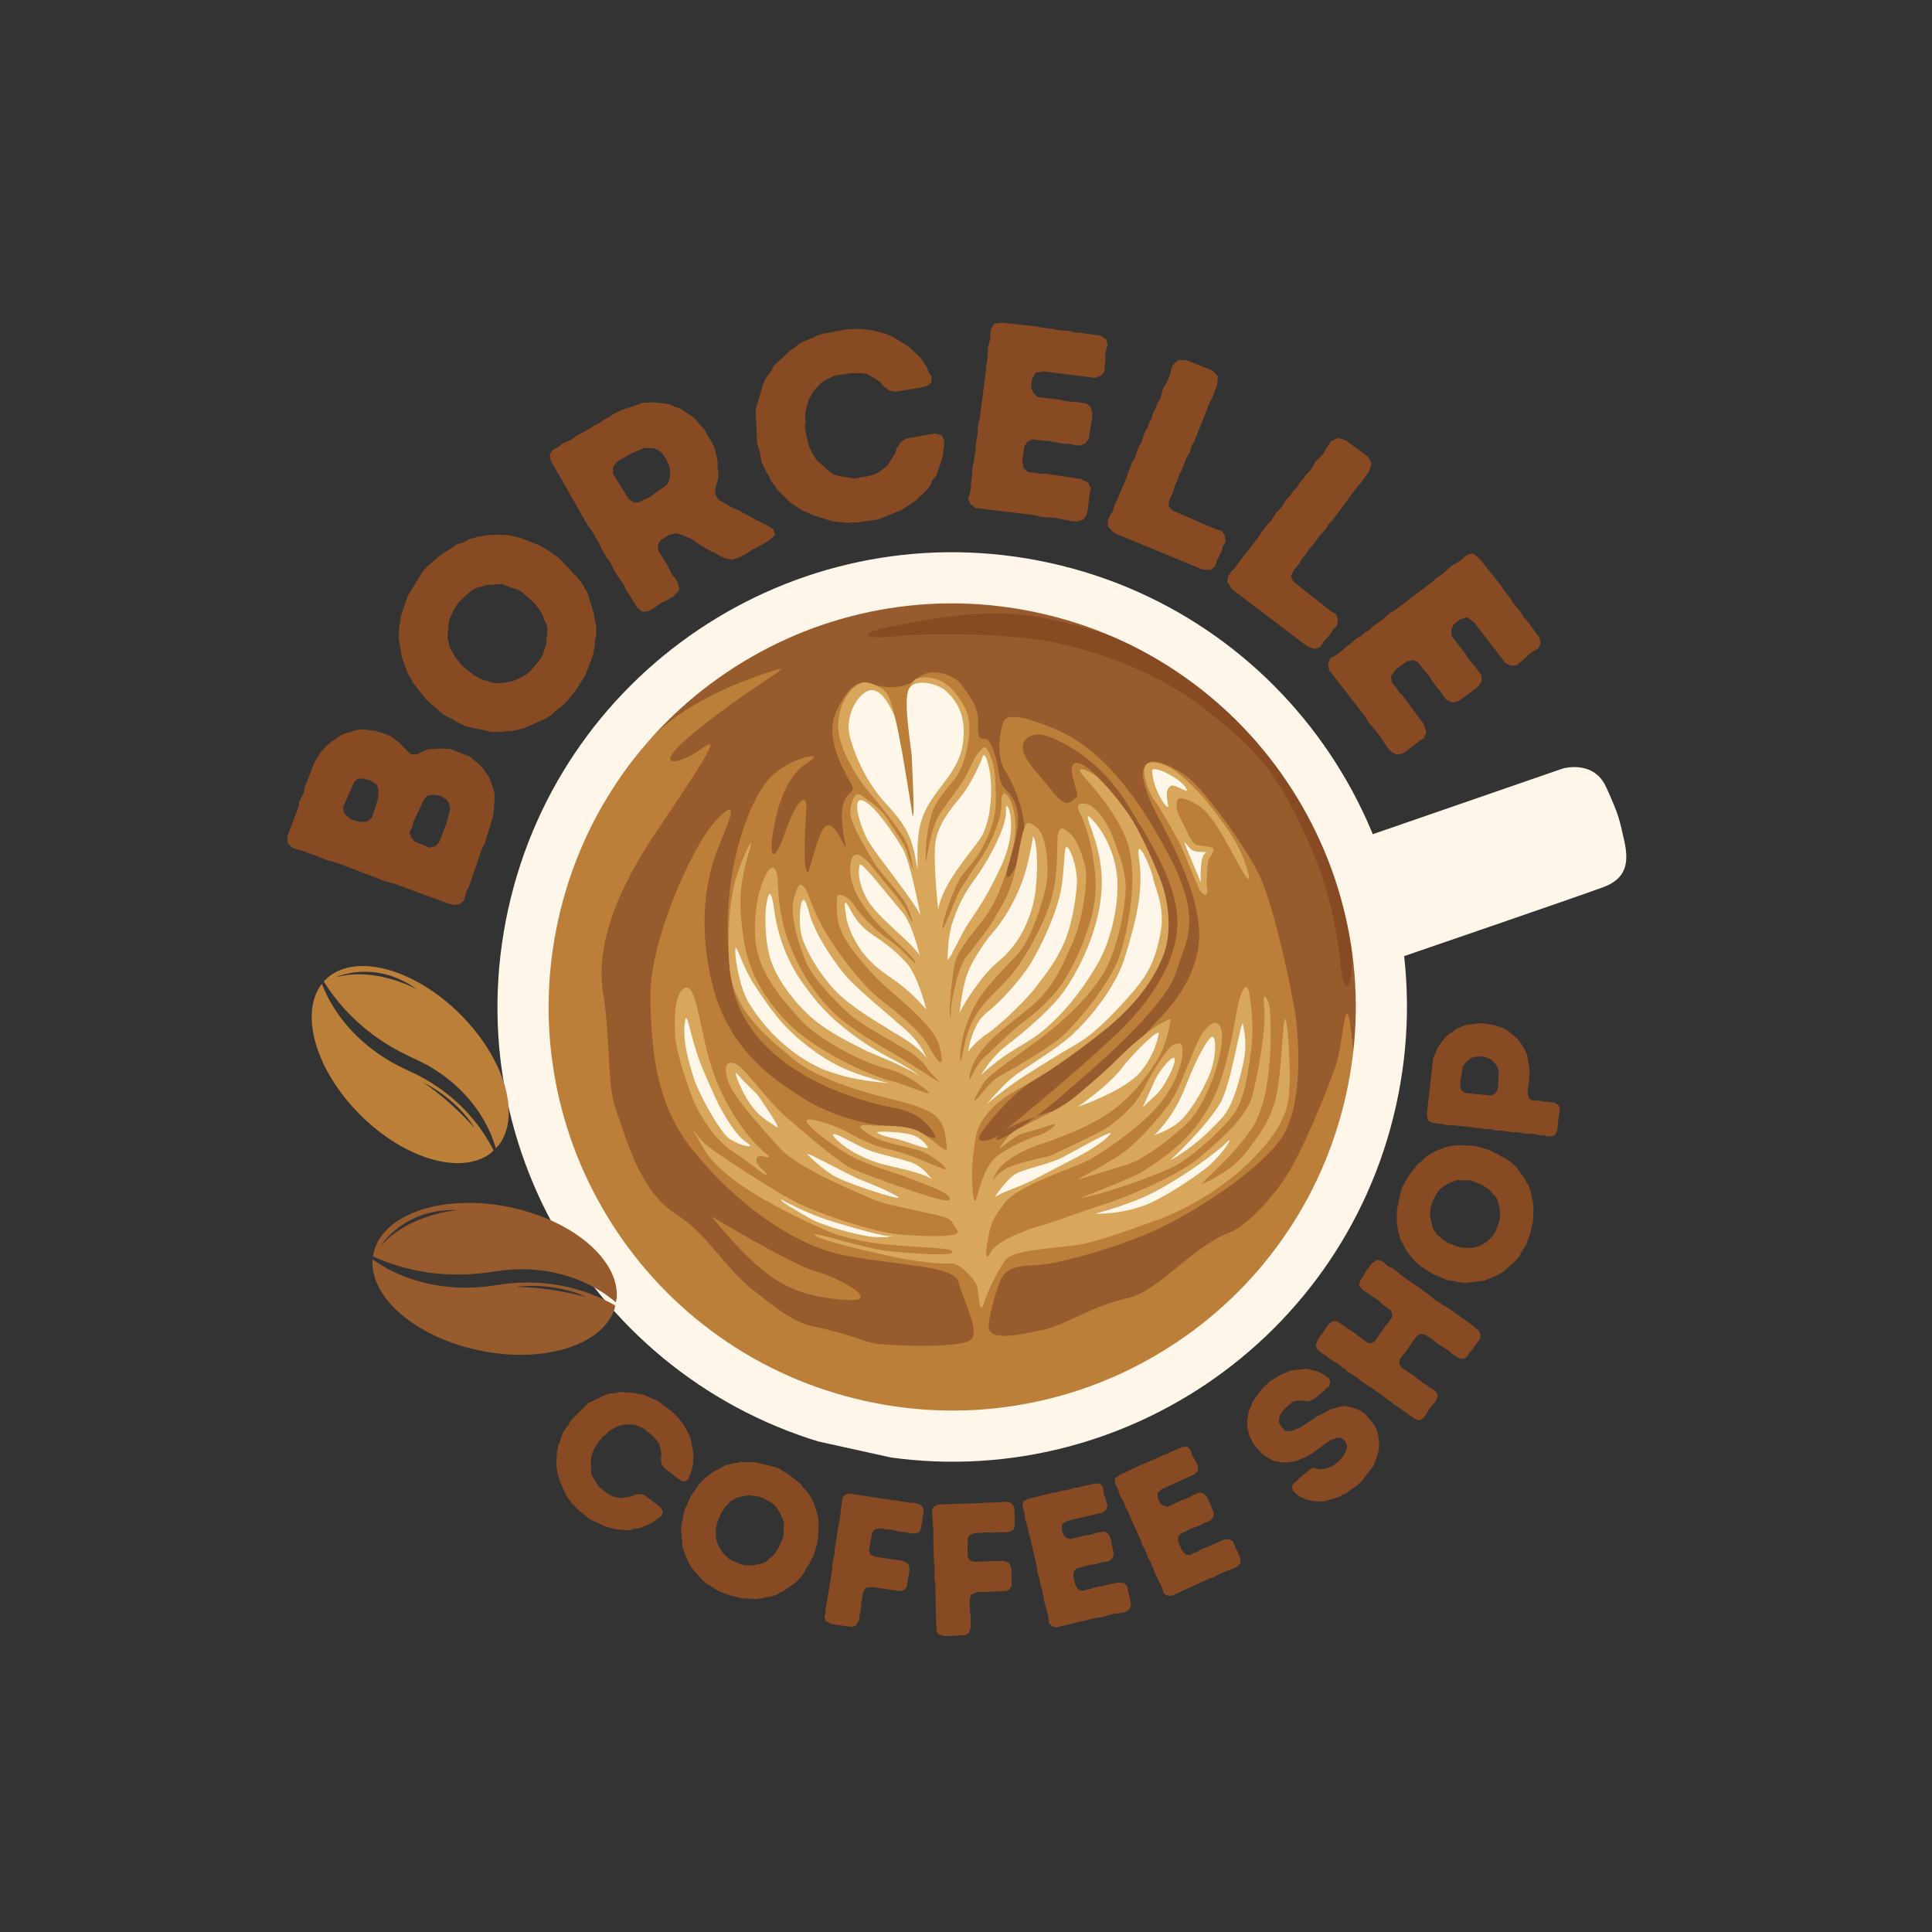 <svg xmlns="http://www.w3.org/2000/svg" xmlns:xlink="http://www.w3.org/1999/xlink" width="500" zoomAndPan="magnify" viewBox="0 0 375 375" height="500" preserveAspectRatio="xMidYMid meet" version="1.0"><rect x="0" y="0" width="375" height="375" fill="#333333" stroke="none"/><defs><g/><clipPath id="92f0818f32"><path d="M 105 116 L 264 116 L 264 275 L 105 275 Z M 105 116 " clip-rule="nonzero"/></clipPath><clipPath id="d8f26bf5b5"><path d="M 117.668 90.219 L 322.738 135.461 L 284.766 307.57 L 79.695 262.328 Z M 117.668 90.219 " clip-rule="nonzero"/></clipPath><clipPath id="39cadfc7a5"><path d="M 117.668 90.219 L 322.738 135.461 L 284.766 307.57 L 79.695 262.328 Z M 117.668 90.219 " clip-rule="nonzero"/></clipPath><clipPath id="4046c39611"><path d="M 168 119 L 263 119 L 263 192 L 168 192 Z M 168 119 " clip-rule="nonzero"/></clipPath><clipPath id="d97bc08b6e"><path d="M 117.668 90.219 L 322.738 135.461 L 284.766 307.57 L 79.695 262.328 Z M 117.668 90.219 " clip-rule="nonzero"/></clipPath><clipPath id="59b8022155"><path d="M 117.668 90.219 L 322.738 135.461 L 284.766 307.57 L 79.695 262.328 Z M 117.668 90.219 " clip-rule="nonzero"/></clipPath><clipPath id="2c7d14fceb"><path d="M 103 129 L 263 129 L 263 277 L 103 277 Z M 103 129 " clip-rule="nonzero"/></clipPath><clipPath id="5cfcdffe0e"><path d="M 117.668 90.219 L 322.738 135.461 L 284.766 307.57 L 79.695 262.328 Z M 117.668 90.219 " clip-rule="nonzero"/></clipPath><clipPath id="1a8ca823e9"><path d="M 117.668 90.219 L 322.738 135.461 L 284.766 307.57 L 79.695 262.328 Z M 117.668 90.219 " clip-rule="nonzero"/></clipPath><clipPath id="452f8e8094"><path d="M 130 131 L 251 131 L 251 254 L 130 254 Z M 130 131 " clip-rule="nonzero"/></clipPath><clipPath id="69f85c0dc2"><path d="M 117.668 90.219 L 322.738 135.461 L 284.766 307.57 L 79.695 262.328 Z M 117.668 90.219 " clip-rule="nonzero"/></clipPath><clipPath id="22ef0c9388"><path d="M 117.668 90.219 L 322.738 135.461 L 284.766 307.57 L 79.695 262.328 Z M 117.668 90.219 " clip-rule="nonzero"/></clipPath><clipPath id="10effc240c"><path d="M 96 107 L 316 107 L 316 284 L 96 284 Z M 96 107 " clip-rule="nonzero"/></clipPath><clipPath id="b04bbb6dde"><path d="M 117.668 90.219 L 322.738 135.461 L 284.766 307.57 L 79.695 262.328 Z M 117.668 90.219 " clip-rule="nonzero"/></clipPath><clipPath id="6b3a6145ba"><path d="M 117.668 90.219 L 322.738 135.461 L 284.766 307.57 L 79.695 262.328 Z M 117.668 90.219 " clip-rule="nonzero"/></clipPath><clipPath id="74b5b36052"><path d="M 117.66 90.266 L 322.793 135.52 L 284.758 307.922 L 79.625 262.664 Z M 117.66 90.266 " clip-rule="nonzero"/></clipPath><clipPath id="bb280555dc"><path d="M 117.66 90.266 L 322.652 135.488 L 284.629 307.844 L 79.633 262.617 Z M 117.66 90.266 " clip-rule="nonzero"/></clipPath><clipPath id="90eb86b603"><path d="M 60 187 L 99 187 L 99 226 L 60 226 Z M 60 187 " clip-rule="nonzero"/></clipPath><clipPath id="15ec0c6cae"><path d="M 53.406 199.93 L 73.027 180.305 L 105.906 213.188 L 86.285 232.809 Z M 53.406 199.93 " clip-rule="nonzero"/></clipPath><clipPath id="ec373c4e4f"><path d="M 53.406 199.93 L 73.027 180.305 L 105.906 213.188 L 86.285 232.809 Z M 53.406 199.93 " clip-rule="nonzero"/></clipPath><clipPath id="317a446a77"><path d="M 53.426 199.906 L 72.922 180.41 L 105.859 213.344 L 86.363 232.84 Z M 53.426 199.906 " clip-rule="nonzero"/></clipPath><clipPath id="30b45049b9"><path d="M 53.426 199.906 L 72.898 180.434 L 105.82 213.359 L 86.352 232.828 Z M 53.426 199.906 " clip-rule="nonzero"/></clipPath><clipPath id="b0ad9a6f08"><path d="M 72 233 L 120 233 L 120 263 L 72 263 Z M 72 233 " clip-rule="nonzero"/></clipPath><clipPath id="70141837ac"><path d="M 69.594 257.324 L 75.344 229.41 L 122.355 239.094 L 116.609 267.008 Z M 69.594 257.324 " clip-rule="nonzero"/></clipPath><clipPath id="7c5bee65fd"><path d="M 69.594 257.324 L 75.344 229.41 L 122.355 239.094 L 116.609 267.008 Z M 69.594 257.324 " clip-rule="nonzero"/></clipPath><clipPath id="2d2499f32f"><path d="M 69.602 257.297 L 75.344 229.414 L 122.445 239.117 L 116.703 266.996 Z M 69.602 257.297 " clip-rule="nonzero"/></clipPath><clipPath id="15f0867038"><path d="M 69.602 257.297 L 75.336 229.449 L 122.422 239.148 L 116.684 266.992 Z M 69.602 257.297 " clip-rule="nonzero"/></clipPath></defs><g fill="#874a22" fill-opacity="1"><g transform="translate(88.208, 179.838)"><g><path d="M -0.203 -4.211 L 0.934 -4.301 L 1.852 -5.02 L 2.285 -6.688 L 2.957 -8.102 L 5.398 -15.23 L 5.895 -16.156 L 7.453 -21.281 L 7.621 -22.215 L 7.82 -25.234 L 7.695 -26.273 L 6.832 -28.789 L 5.496 -30.758 L 4.691 -31.598 L 3.867 -32.227 L 3.078 -32.949 L -0.852 -34.465 L -2.805 -34.559 L -5.125 -34.395 L -6.086 -34.023 L -7.051 -33.484 L -8.352 -33.398 L -9.156 -34.074 L -10.734 -35.688 L -12.285 -36.902 L -13.93 -37.547 L -15.48 -37.992 L -17.383 -38.23 L -18.531 -38.258 L -21.359 -37.449 L -22.309 -36.961 L -23.059 -36.402 L -23.844 -35.91 L -24.629 -35.254 L -25.402 -34.48 L -25.992 -33.754 L -27.117 -32.004 L -29.066 -27.02 L -29.188 -26.07 L -30.113 -24.25 L -30.234 -23.297 L -32.453 -17.414 L -32.348 -16.164 L -31.496 -15.305 L -30.418 -14.922 L -29.504 -14.703 L -28.496 -14.285 L -27.598 -14.02 L -24.746 -12.887 L -22.637 -12.301 L -13.363 -8.758 L -11.844 -8.379 L -1.168 -4.445 Z M -15.984 -21.176 L -16.938 -20.359 L -18.5 -20.312 L -20.18 -20.855 L -21.391 -21.953 L -21.645 -23.09 L -19.496 -28.008 L -18.824 -28.648 L -17.902 -28.762 L -16.383 -28.383 L -15.086 -27.531 L -14.762 -26.59 L -14.781 -24.996 Z M -2.977 -16.352 L -3.633 -15.594 L -4.84 -15.309 L -7.723 -16.508 L -8.395 -17.246 L -8.734 -18.305 L -8.254 -19.18 L -7.984 -20.242 L -5.898 -24.684 L -5.258 -25.391 L -4.203 -25.566 L -2.875 -25.422 L -1.543 -24.668 L -1.051 -23.887 L -0.809 -22.863 L -1.527 -20.082 Z M -2.977 -16.352 "/></g></g></g><g fill="#874a22" fill-opacity="1"><g transform="translate(97.305, 150.602)"><g><path d="M 12.836 -14.602 L 14.645 -16.883 L 16.305 -19.555 L 17.781 -23.387 L 18.148 -25.305 L 18.164 -26.301 L 18.43 -27.363 L 18.391 -29.277 L 18.102 -30.395 L 18 -31.418 L 16.766 -35.395 L 15.738 -37.254 L 14.48 -38.828 L 13.789 -39.461 L 13.152 -40.324 L 12.344 -41.059 L 11.312 -42.176 L 9.207 -43.707 L 7.332 -44.781 L 3.5 -46.254 L 1.387 -46.715 L -0.543 -46.824 L -2.711 -46.727 L -4.672 -46.387 L -6.074 -45.996 L -7.586 -45.219 L -8.523 -44.984 L -12.027 -42.688 L -14.344 -40.691 L -15.277 -39.641 L -18.176 -34.895 L -19.531 -30.961 L -19.586 -29.996 L -19.82 -28.977 L -19.938 -26.789 L -19.273 -22.941 L -18.172 -19.945 L -17.141 -18.09 L -14.613 -14.863 L -11.465 -12.066 L -10.523 -11.496 L -9.637 -11.102 L -8.809 -10.555 L -6.988 -9.66 L -1.82 -8.5 L -0.941 -8.582 L 0.129 -8.574 L 1.188 -8.715 L 2.07 -8.727 L 4.203 -9.191 L 8.387 -11 L 9.746 -11.832 L 10.551 -12.648 L 12.062 -13.828 Z M 7.586 -22.695 L 5.77 -20.488 L 4.922 -19.707 L 3.133 -18.758 L 2.242 -18.414 L 0.469 -18.059 L -0.523 -18 L -1.746 -18.066 L -2.555 -18.395 L -3.574 -18.625 L -5.32 -19.527 L -7.77 -21.543 L -8.324 -22.34 L -8.988 -23.086 L -9.445 -24 L -9.969 -24.836 L -10.461 -26.855 L -10.172 -29.984 L -9.941 -30.672 L -9.055 -32.566 L -8.211 -33.754 L -6.383 -35.48 L -5.629 -36.07 L -4.715 -36.527 L -2.809 -37.047 L 0.125 -37.254 L 2.047 -36.48 L 3.105 -36.215 L 3.926 -35.742 L 6.305 -33.645 L 7.527 -32.102 L 8.016 -31.227 L 8.375 -30.191 L 8.777 -29.457 L 8.957 -28.363 L 8.695 -25.352 L 8.301 -24.461 L 8.086 -23.629 Z M 7.586 -22.695 "/></g></g></g><g fill="#874a22" fill-opacity="1"><g transform="translate(121.096, 121.391)"><g><path d="M 2.613 -3.453 L 3.504 -2.652 L 4.664 -2.727 L 5.543 -3.18 L 7.305 -4.391 L 8.297 -4.852 L 9.645 -5.641 L 10.77 -6.902 L 10.586 -7.938 L 10.125 -8.93 L 9.395 -9.77 L 8.402 -11.777 L 6.688 -14.504 L 6.566 -15.637 L 7.199 -16.609 L 8.008 -17.082 L 8.789 -17.598 L 10.117 -17.895 L 11.281 -17.555 L 13.367 -16.664 L 14.18 -15.996 L 16.746 -14.488 L 17.828 -13.977 L 18.676 -13.453 L 19.637 -13.047 L 21.004 -12.766 L 22.281 -13.152 L 23.949 -14.008 L 24.883 -14.676 L 25.832 -15.109 L 27.629 -16.156 L 28.562 -16.824 L 29.371 -17.602 L 29 -18.648 L 27.762 -19.426 L 25.043 -20.785 L 24.191 -21.312 L 23.184 -21.805 L 22.262 -22.348 L 21.258 -22.727 L 18.551 -24.27 L 17.785 -25.27 L 17.727 -26.5 L 18.273 -28.445 L 18.367 -29.523 L 18.184 -30.559 L 18.203 -31.652 L 18.07 -32.598 L 17.57 -34.594 L 15.543 -38.16 L 14.82 -38.883 L 14.188 -39.656 L 13.438 -40.422 L 10.785 -42.18 L 9.762 -42.484 L 8.965 -42.922 L 5.727 -43.316 L 3.684 -43.203 L -0.484 -41.789 L -1.66 -41.223 L -2.934 -40.418 L -3.945 -39.887 L -4.789 -39.273 L -5.828 -38.785 L -6.539 -38.25 L -9.281 -36.766 L -10.055 -36.133 L -12 -35.234 L -12.773 -34.602 L -13.785 -34.07 L -14.402 -33.168 L -14.211 -32.016 L -7 -19.379 L -6.105 -18.16 L -4.793 -15.914 L -4.332 -14.922 L -3.383 -13.191 L -2.668 -12.281 L -1.727 -10.367 L -0.027 -7.867 L 0.434 -6.875 Z M 2.949 -23.875 L 1.953 -23.832 L 0.953 -24.512 L -2.121 -29.457 L -2.105 -30.668 L -1.473 -31.641 L -0.781 -32.105 L 1.711 -33.504 L 3.934 -34.441 L 5.82 -34.402 L 6.664 -33.992 L 7.398 -33.457 L 8.246 -32.211 L 8.82 -30.922 L 8.988 -29.812 L 8.941 -28.762 L 8.715 -27.91 L 8.227 -27.203 L 4.914 -24.844 L 3.938 -24.453 Z M 2.949 -23.875 "/></g></g></g><g fill="#874a22" fill-opacity="1"><g transform="translate(148.462, 104.269)"><g><path d="M 18.887 -3.016 L 21.98 -3.438 L 26.742 -5.387 L 29.32 -7.137 L 29.992 -7.793 L 30.805 -8.527 L 31.559 -9.301 L 32.098 -10.09 L 32.496 -11.062 L 33.242 -11.891 L 34.273 -14.832 L 34.562 -15.84 L 34.637 -16.859 L 34.801 -17.945 L 34.773 -18.945 L 34.293 -19.809 L 32.91 -20.129 L 27.438 -19.156 L 26.41 -18.434 L 25.57 -17.273 L 25.324 -16.328 L 23.777 -13.871 L 22.203 -12.676 L 21.242 -12.176 L 20.188 -11.875 L 17.316 -11.391 L 14.367 -11.895 L 13.312 -12.172 L 12.516 -12.762 L 10.164 -14.859 L 9.594 -15.648 L 8.605 -17.527 L 8.004 -19.898 L 7.75 -21.543 L 7.934 -22.527 L 7.793 -23.559 L 7.926 -24.535 L 8.449 -26.535 L 9.43 -28.359 L 10.887 -29.902 L 11.777 -30.492 L 13.469 -31.336 L 16.656 -31.828 L 18.664 -31.836 L 19.805 -31.68 L 21.516 -30.73 L 22.434 -30.059 L 23.055 -29.277 L 24.156 -28.477 L 25.367 -28.23 L 30.543 -29.094 L 31.547 -29.387 L 32.277 -30 L 32.383 -31.129 L 31.781 -32.074 L 31.457 -32.965 L 30.273 -34.754 L 27.898 -37.004 L 24.793 -38.906 L 23.523 -39.461 L 20.363 -40.242 L 18.266 -40.43 L 15.648 -40.309 L 11 -39.438 L 10.152 -39.172 L 9.238 -38.684 L 7.324 -37.902 L 6.418 -37.363 L 5.738 -36.758 L 4.887 -36.23 L 1.742 -33.262 L 1.285 -32.328 L 0.145 -30.793 L -0.305 -29.812 L -1.793 -24.773 L -1.516 -18.219 L -1.004 -16.621 L -0.621 -14.578 L 0.266 -12.684 L 0.855 -11.789 L 1.18 -10.898 L 1.863 -10.078 L 2.383 -9.273 L 4.98 -6.695 L 7.156 -5.254 L 8.129 -4.855 L 9.012 -4.387 L 12.836 -3.148 L 13.926 -2.98 L 14.73 -2.922 L 15.871 -2.766 L 16.961 -2.863 L 17.918 -2.832 Z M 18.887 -3.016 "/></g></g></g><g fill="#874a22" fill-opacity="1"><g transform="translate(183.981, 97.832)"><g><path d="M 3.906 -1.004 L 4.445 0.062 L 5.352 0.758 L 17.004 2.191 L 17.91 2.469 L 21.074 2.73 L 24.191 3.352 L 25.184 3.379 L 26.332 3.004 L 26.926 2.09 L 27.156 1.121 L 27.527 -2.078 L 27.758 -3.043 L 27.227 -4.16 L 25.75 -4.879 L 18.961 -5.883 L 17.965 -5.855 L 16.844 -6.109 L 15.695 -6.156 L 14.695 -6.918 L 14.445 -8.574 L 14.828 -11.09 L 15.434 -12.113 L 16.438 -12.555 L 18.445 -12.293 L 19.488 -12.258 L 22.199 -11.742 L 23.605 -11.664 L 24.672 -11.418 L 25.605 -11.344 L 26.711 -11.777 L 27.355 -12.688 L 27.996 -16.742 L 28.027 -17.785 L 27.695 -18.828 L 26.895 -19.508 L 24.84 -19.832 L 23.797 -19.863 L 22.715 -20.008 L 21.543 -20.266 L 17.469 -20.754 L 16.668 -21.434 L 16.172 -22.445 L 16.277 -24.055 L 16.992 -25.48 L 18.648 -25.734 L 28.547 -24.48 L 29.703 -24.902 L 30.391 -25.754 L 30.566 -27.879 L 30.543 -28.879 L 30.742 -30.008 L 31.027 -30.965 L 30.648 -32.062 L 29.629 -32.668 L 25.512 -33.266 L 24.574 -33.285 L 23.562 -33.574 L 21.281 -33.77 L 20.266 -34.012 L 18.25 -34.223 L 17.336 -34.449 L 10.57 -35.188 L 9.027 -35.023 L 8.363 -33.957 L 8.191 -31.883 L 7.789 -30.418 L 7.648 -27.762 L 7.402 -26.695 L 7.383 -25.754 L 6.168 -16.531 L 5.867 -15.473 L 5.758 -13.441 L 5.383 -11.395 L 5.395 -10.293 L 5.141 -9.176 L 5.062 -8.188 L 4.789 -7.281 L 4.734 -6.082 L 4.598 -5.055 L 4.438 -3.031 L 4.25 -2.008 Z M 3.906 -1.004 "/></g></g></g><g fill="#874a22" fill-opacity="1"><g transform="translate(210.845, 101.138)"><g><path d="M 4.176 0.117 L 4.246 1.16 L 5.539 2.379 L 22.539 9.398 L 24.082 9.48 L 24.973 8.84 L 25.316 7.746 L 25.766 6.809 L 26.223 5.984 L 26.523 4.871 L 27.047 4.02 L 26.867 2.707 L 26.301 1.906 L 25.188 1.605 L 16.797 -2.027 L 15.969 -2.879 L 16.125 -4.055 L 16.918 -5.809 L 17.152 -6.777 L 17.645 -7.812 L 17.949 -8.809 L 18.469 -9.777 L 19.426 -12.191 L 20.133 -13.473 L 20.43 -14.586 L 20.996 -15.535 L 23.988 -23.07 L 24.523 -24.082 L 25.414 -26.469 L 25.539 -28.109 L 24.535 -29.207 L 19.512 -31.199 L 17.898 -31.258 L 16.734 -30.223 L 15.977 -27.613 L 15.5 -26.742 L 14.934 -25.797 L 14.676 -24.777 L 14.391 -23.828 L 13.805 -22.832 L 13.469 -21.902 L 12.973 -20.984 L 12.691 -19.918 L 12.188 -19.117 L 11.883 -18.117 L 11.355 -17.266 L 10.637 -15.145 L 10.109 -14.297 L 9.449 -12.32 L 8.902 -11.422 L 8.148 -9.484 L 7.883 -8.582 L 5.383 -2.758 L 5.074 -1.758 L 4.504 -0.93 Z M 4.176 0.117 "/></g></g></g><g fill="#874a22" fill-opacity="1"><g transform="translate(234.38, 110.649)"><g><path d="M 4.008 1.18 L 3.809 2.207 L 4.746 3.715 L 19.395 14.836 L 20.867 15.312 L 21.891 14.918 L 22.504 13.949 L 23.176 13.156 L 23.828 12.477 L 24.402 11.477 L 25.129 10.789 L 25.289 9.469 L 24.945 8.551 L 23.945 7.98 L 16.758 2.324 L 16.176 1.289 L 16.625 0.191 L 17.836 -1.301 L 18.316 -2.176 L 19.055 -3.051 L 19.605 -3.938 L 20.352 -4.742 L 21.895 -6.832 L 22.902 -7.891 L 23.477 -8.895 L 24.266 -9.664 L 29.078 -16.188 L 29.855 -17.027 L 31.324 -19.109 L 31.863 -20.664 L 31.172 -21.98 L 26.824 -25.191 L 25.281 -25.656 L 23.891 -24.953 L 22.492 -22.621 L 21.809 -21.902 L 21.02 -21.133 L 20.512 -20.215 L 19.992 -19.367 L 19.172 -18.555 L 18.609 -17.742 L 17.895 -16.98 L 17.355 -16.02 L 16.66 -15.375 L 16.109 -14.488 L 15.387 -13.797 L 14.148 -11.934 L 13.422 -11.246 L 12.281 -9.5 L 11.523 -8.773 L 10.297 -7.094 L 9.812 -6.289 L 5.906 -1.293 L 5.355 -0.406 L 4.59 0.25 Z M 4.008 1.18 "/></g></g></g><g fill="#874a22" fill-opacity="1"><g transform="translate(254.719, 125.669)"><g><path d="M 3.465 2.066 L 3.086 3.203 L 3.227 4.332 L 10.414 13.621 L 10.855 14.461 L 12.898 16.887 L 14.652 19.539 L 15.332 20.262 L 16.406 20.816 L 17.473 20.59 L 18.324 20.074 L 20.855 18.086 L 21.703 17.57 L 22.125 16.406 L 21.594 14.848 L 17.527 9.324 L 16.805 8.633 L 16.195 7.66 L 15.422 6.812 L 15.258 5.566 L 16.258 4.219 L 18.316 2.723 L 19.469 2.434 L 20.488 2.832 L 21.715 4.445 L 22.426 5.211 L 23.969 7.496 L 24.902 8.551 L 25.477 9.484 L 26.086 10.195 L 27.168 10.68 L 28.27 10.496 L 31.602 8.094 L 32.363 7.383 L 32.867 6.414 L 32.789 5.363 L 31.574 3.676 L 30.859 2.914 L 30.199 2.043 L 29.562 1.031 L 27.035 -2.207 L 26.957 -3.258 L 27.324 -4.32 L 28.543 -5.375 L 30.059 -5.875 L 31.406 -4.875 L 37.48 3.039 L 38.598 3.559 L 39.688 3.449 L 41.32 2.078 L 42.012 1.355 L 42.953 0.707 L 43.832 0.234 L 44.348 -0.809 L 44.059 -1.961 L 41.586 -5.301 L 40.938 -5.984 L 40.434 -6.906 L 38.965 -8.664 L 38.422 -9.555 L 37.152 -11.137 L 36.672 -11.941 L 32.43 -17.266 L 31.227 -18.246 L 30.004 -17.969 L 28.41 -16.629 L 27.086 -15.883 L 25.102 -14.113 L 24.168 -13.535 L 23.488 -12.887 L 16.082 -7.262 L 15.121 -6.727 L 13.602 -5.375 L 11.883 -4.199 L 11.109 -3.418 L 10.137 -2.809 L 9.379 -2.168 L 8.543 -1.727 L 7.652 -0.922 L 6.824 -0.293 L 5.273 1.016 L 4.418 1.605 Z M 3.465 2.066 "/></g></g></g><g clip-path="url(#92f0818f32)"><g clip-path="url(#d8f26bf5b5)"><g clip-path="url(#39cadfc7a5)"><path fill="#985b2d" d="M 262.086 212.5 C 252.672 255.172 210.449 282.129 167.777 272.715 C 125.105 263.301 98.148 221.078 107.562 178.406 C 116.977 135.738 159.199 108.777 201.867 118.191 C 244.539 127.605 271.5 169.828 262.086 212.5 " fill-opacity="1" fill-rule="nonzero"/></g></g></g><g clip-path="url(#4046c39611)"><g clip-path="url(#d97bc08b6e)"><g clip-path="url(#59b8022155)"><path fill="#874a22" d="M 196.719 119.176 C 204.062 119.473 221.938 124.504 230.875 130.023 C 239.812 135.543 246.039 141.797 248.809 145.855 C 251.578 149.914 257.977 158.273 260.473 169.125 C 262.973 179.977 262.855 193.117 261.152 191.113 C 259.453 189.109 261.18 179.52 253.672 162.715 C 247.66 149.25 243.207 144.82 233.266 137.176 C 223.324 129.527 210.02 125.426 201.906 124.219 C 193.793 123.012 181.117 122.746 173.883 123.488 C 166.648 124.23 166.293 122.789 174.047 121.383 C 181.805 119.977 187 118.785 196.719 119.176 " fill-opacity="1" fill-rule="nonzero"/></g></g></g><g clip-path="url(#2c7d14fceb)"><g clip-path="url(#5cfcdffe0e)"><g clip-path="url(#1a8ca823e9)"><path fill="#bc7f3a" d="M 177.332 219.195 L 175.691 220.945 L 185.258 225.266 L 186.121 223.246 C 186.121 223.246 184.703 202.473 185.523 198.758 C 186.34 195.043 197.191 175.883 198.355 174.723 C 199.52 173.566 198.371 165.234 197.277 167.848 C 196.18 170.457 194.129 172.566 196.414 165.418 C 198.695 158.273 197.188 155.887 196.18 154.355 C 195.172 152.82 194.281 153.168 193.84 149.824 C 193.398 146.48 192.23 143.625 191.363 143.434 C 190.5 143.242 189.688 143.973 189.852 140.414 C 190.02 136.855 187.543 134.281 186.602 132.863 C 185.664 131.445 181.027 129.078 178.164 131.629 C 175.301 134.176 170.742 133.398 168.941 132.652 C 167.145 131.906 164.793 132.637 162.242 138.309 C 159.691 143.977 164.973 151.246 165.496 152.816 C 166.023 154.387 161.832 153.234 164.07 163.77 C 164.711 166.789 162.402 159.398 160.473 160.25 C 158.598 161.082 157.113 170.211 156.652 169.273 C 155.711 167.379 156.43 159.359 156.516 156.617 C 156.602 153.875 154.621 155.195 152.484 161.344 C 150.352 167.496 149.168 166.977 150.059 161.457 C 150.953 155.938 152.828 150.383 156.871 147.945 C 160.914 145.512 152.672 146.973 148.934 151.555 C 145.195 156.137 139.27 170.633 141.863 189.629 C 144.461 208.625 168.754 214.145 173.398 214.996 C 178.043 215.848 179.996 217.922 181.336 220.078 C 182.68 222.238 177.332 219.195 177.332 219.195 M 203.688 152.902 C 201.273 149.785 197.152 146.039 198.969 143.695 C 200.781 141.355 204.387 143.27 205.676 143.902 C 206.961 144.539 213.543 147.676 218.531 155.66 C 223.523 163.645 227.672 170.531 228.441 177.191 C 229.211 183.855 225.484 192.418 216.629 200.77 C 207.777 209.121 198.629 216.449 194.66 219.73 C 190.688 223.008 196.379 220.863 204.66 213.875 C 212.945 206.883 226.113 195.453 228.215 188.867 C 230.316 182.281 233.465 178.617 226.891 166.035 C 220.316 153.457 213.191 145.148 205.188 141.688 C 197.188 138.227 195.242 138.965 194.797 140.035 C 194.348 141.105 193.023 146.43 195.109 149.664 C 197.195 152.902 198.73 157.598 198.832 160.672 C 198.934 163.742 203.043 171.719 199.379 177.145 C 195.715 182.566 188.246 187.883 186.77 192.969 C 185.289 198.055 183.684 209.258 184.824 210.938 C 185.969 212.617 187.906 221.285 189.73 216.176 C 191.555 211.066 212.797 198.711 212.797 198.711 L 223.934 179.445 L 219.73 162.418 L 214.496 152.332 C 214.496 152.332 210.047 147.035 208.48 148.25 C 206.914 149.461 209.977 154.547 208.809 154.938 C 207.641 155.332 207.363 157.652 203.688 152.902 Z M 163.121 252.242 C 172.301 253.23 163.207 248.109 158.398 246.781 C 153.59 245.453 138.078 236.07 138.078 236.07 C 148.906 249.367 153.945 251.258 163.121 252.242 Z M 202.617 258.102 C 206.656 257.203 212.102 253.426 218.977 251.938 C 224.746 250.691 231.535 241.918 238.484 239.305 C 242.336 237.859 248.078 231.406 250.871 226.246 C 254.883 218.84 258.457 209.223 259.375 206.527 C 260.844 202.223 261.254 187.418 262.785 205.594 C 264.316 223.77 254.445 239.281 243.363 250.859 C 235.387 259.199 226.562 260.574 223.484 264.867 C 221.535 267.598 206.086 270.531 201.773 273.41 C 196.496 276.93 188.473 276.617 185 276.516 C 161.949 275.844 145.828 270.914 125.117 250.613 C 104.406 230.309 102.801 207.629 103.68 188.355 C 104.555 169.082 117.633 155.172 123.223 147.055 C 128.816 138.938 139.051 133.969 147.809 130.934 C 156.57 127.902 148.754 131.176 136.828 140.496 C 124.906 149.812 131.699 148.449 135.391 145.852 C 139.078 143.25 140.328 142.301 127.207 161.738 C 120.523 171.645 115.539 182.758 117.035 192.477 C 118.645 202.914 117.738 210.238 119.539 215.363 C 122.008 222.383 124.434 231.379 131.34 235.754 C 137.312 239.539 140.723 246.105 145.926 250.203 C 150.191 253.562 153.934 256.656 157.715 257.422 C 165.109 258.914 168.105 260.641 170.391 260.859 C 175.254 261.32 187.352 261.68 188.684 259.832 C 190.012 257.98 186.902 252.23 186.074 248.934 C 185.242 245.633 175.465 245.812 164.117 243.699 C 152.766 241.586 141.012 231.59 134.184 222.879 C 127.352 214.164 126.434 204.094 126.234 193.531 C 126.031 182.969 134.281 164.113 139.148 159.047 C 144.02 153.98 141.234 159.965 139.508 164.258 C 137.781 168.555 134.988 177.676 138.258 191.059 C 141.523 204.441 151.211 210.078 155.68 213.027 C 160.145 215.977 167.508 218.406 172.621 218.527 C 177.73 218.652 183.953 224.117 184.613 225.125 C 185.273 226.129 190.086 214.566 192.094 211.762 C 194.102 208.961 208.926 205.09 203.191 208.102 C 197.461 211.117 193.746 215.633 190.867 219.281 C 187.992 222.934 193.438 221.148 194.66 219.73 C 195.879 218.312 205.422 215.094 208.223 214.586 C 211.023 214.078 221.824 201.117 224.727 198.059 C 226.125 196.586 233.055 189.828 232.758 180.828 C 232.441 171.137 224.793 159.102 223.473 155.922 C 220.93 149.797 221.77 149.23 222.887 148.109 C 224.008 146.984 228.734 149.145 231.434 151.625 C 234.133 154.102 241.477 163.773 244.438 169.906 C 247.398 176.043 250.633 192.051 251.301 196.094 C 251.969 200.137 253.398 214.781 248.34 221.445 C 243.277 228.105 231.066 235.684 224.125 238.852 C 217.184 242.016 205.355 245.398 201.395 245.539 C 197.43 245.68 196.238 246.113 195.023 247.207 C 193.809 248.301 192.207 254.457 191.926 256.848 C 191.555 259.945 194.922 259.812 202.617 258.102 " fill-opacity="1" fill-rule="nonzero"/></g></g></g><g clip-path="url(#452f8e8094)"><g clip-path="url(#69f85c0dc2)"><g clip-path="url(#22ef0c9388)"><path fill="#d8a75c" d="M 227.062 148.973 C 225.828 148.301 223.047 147.352 222.305 148.57 C 221.559 149.793 222.762 153.562 224.027 155.27 C 225.297 156.98 228.145 162.109 228.852 163.418 C 229.559 164.723 231.461 169.637 232.566 172.086 C 233.672 174.539 234.582 173.742 234.301 172.469 C 234.02 171.195 234.418 167.43 234.605 166.867 C 234.789 166.301 235.82 165.188 235.496 164.695 C 235.172 164.199 233.336 164.344 232.246 163.977 C 231.16 163.605 230.32 161.074 229.168 158.957 C 228.012 156.844 228.41 155.805 228.531 155.27 C 228.648 154.73 229.785 154.68 232.391 156.207 C 234.996 157.734 237.27 161.957 240.34 167.656 C 243.41 173.355 242.684 169.773 240.984 165.719 C 239.281 161.664 235.285 157.02 234.133 155.422 C 234.133 155.422 229.922 150.527 227.062 148.973 Z M 149.18 224.305 C 149.18 224.305 146.258 222.23 143.387 217.895 C 140.512 213.562 138.359 209.191 136.852 202.496 C 135.34 195.801 134.621 190.531 132.699 191.883 C 130.777 193.234 130.859 198.449 131.066 201.348 C 131.27 204.25 133.824 212.086 135.031 214.559 C 136.238 217.035 138.852 221.375 142.438 223.66 C 146.023 225.945 148.625 228.465 148.887 228.07 C 149.148 227.672 146.418 226.227 146.84 224.891 C 147.266 223.555 149.594 225.367 149.18 224.305 Z M 228.293 226.176 C 231.398 224.461 236.562 219.887 239.012 216.855 C 241.461 213.824 242.07 209.352 242.77 204.414 C 243.469 199.477 242.875 195.699 242.617 193.629 C 242.359 191.559 241.902 190.68 240.992 192.75 C 240.082 194.824 239.711 199.156 238.43 204.367 C 237.148 209.578 236.102 213.16 232.637 217.98 C 229.168 222.797 223.695 226.137 221.941 227.305 C 220.191 228.48 209.613 232.574 209.613 232.574 C 214.742 231.691 225.188 227.895 228.293 226.176 Z M 218.922 225.992 C 221.926 225.031 226.445 221.613 229.836 218.598 C 233.23 215.578 235.316 209.938 236.133 207.16 C 236.949 204.379 237.715 200.535 236.738 199.086 C 235.758 197.637 234.285 199.32 233.25 200.762 C 232.219 202.207 229.957 208.625 228.301 212.023 C 226.641 215.426 220.949 221.504 218.531 223.352 C 216.109 225.199 209.039 229.004 209.039 229.004 C 209.039 229.004 215.918 226.953 218.922 225.992 Z M 176.285 134.059 C 176.285 134.059 176.977 131.883 178.164 131.629 C 179.355 131.371 182.469 131.082 185.156 134.207 C 187.844 137.332 188.871 140.027 187.668 145.477 C 186.574 150.43 184.699 151.863 184.238 152.492 C 183.773 153.121 181.715 155.395 180.934 157.754 C 180.156 160.113 179.621 162.816 179.672 167.602 C 180.887 160.324 181.805 158.789 182.934 157.219 C 184.059 155.652 186.742 152.023 187.43 150.68 C 188.113 149.34 189.48 146.395 190.035 145.934 C 190.59 145.469 190.934 144.508 191.574 145.426 C 192.215 146.348 193.109 148.473 193.191 151.629 C 193.277 154.781 193.758 157.598 191.738 162.344 C 189.719 167.09 187.309 168.887 186.387 170.41 C 185.469 171.934 183.496 176.738 182.992 179.621 C 182.484 182.504 185.562 174.117 186.082 173.234 C 188.566 169.047 189.809 167.566 190.617 166.25 C 191.426 164.938 194.438 159.824 194.391 155.918 C 194.344 152.012 196.121 155.129 196.309 155.754 C 196.492 156.379 197.656 159.039 196.828 163.531 C 196.004 168.023 193.785 174.547 191.293 177.891 C 188.805 181.238 185.691 184.445 185.184 187.645 C 184.672 190.844 184.172 196.059 184.418 197.281 C 184.668 198.504 184.344 196.453 184.871 193.762 C 185.398 191.07 186.207 187.418 187.738 185.48 C 189.27 183.547 192.375 179.648 193.246 177.867 C 194.051 176.227 196.223 173.852 197.426 167.039 C 198.633 160.227 199.09 159.617 199.711 159.754 C 200.328 159.891 201.812 160.527 202.535 162.836 C 203.262 165.145 203.688 169.395 202.926 172.539 C 202.168 175.68 200.137 182.246 197.633 185.066 C 195.125 187.891 191.473 191.211 189.453 194.773 C 187.434 198.336 186.422 202.332 186.383 204.855 C 186.348 207.379 186.586 205.656 187.25 202.645 C 187.824 200.043 188.668 197.734 190.812 195.074 C 192.961 192.414 195.656 190.539 198 186.965 C 200.34 183.391 203.34 178.02 204.461 172.941 C 205.582 167.863 204.914 162.355 205.531 161.324 C 206.148 160.293 206.363 160.793 207.699 161.805 C 209.035 162.812 210.441 166.73 210.746 168.875 C 211.055 171.02 210.289 178.301 208.262 182.793 C 206.23 187.289 204.613 191.672 200.012 195.461 C 195.41 199.25 192.844 200.891 190.379 204.113 C 187.914 207.336 187.961 210.07 188.387 209.32 C 188.809 208.57 189.434 206.633 191.207 205.074 C 192.977 203.52 196.656 199.785 198.504 198.473 C 200.352 197.16 204.535 193.797 206.93 189.715 C 209.32 185.637 212.535 178.422 212.652 172.605 C 212.766 166.789 210.949 160.316 209.742 158.121 C 208.539 155.922 209.785 155.871 210.852 156.043 C 211.918 156.211 214.266 158.031 215.996 162.5 C 217.723 166.973 218.613 169.895 218.492 172.855 C 218.371 175.816 217.082 184.555 213.723 189.656 C 210.359 194.758 204.887 199.395 201.453 201.945 C 198.02 204.5 192.004 208.52 191.016 210.055 C 190.027 211.59 188.562 214.102 189.332 213.555 C 190.102 213.012 192.129 209.91 194.059 208.863 C 195.988 207.816 202.754 203.922 205.598 201.629 C 208.441 199.332 215.531 191.031 217.359 185.395 C 219.188 179.762 221.129 168.895 218.496 162.598 C 215.859 156.305 210.688 151.203 209.984 150.27 C 209.281 149.332 209.52 148.832 211.559 149.887 C 213.602 150.938 216.469 154.426 218.852 157.742 C 221.234 161.062 224.688 168.965 225.625 171.766 C 226.566 174.57 227.617 180.387 225.934 185.078 C 224.25 189.773 220.551 195.059 214.094 200.191 C 207.641 205.324 202.461 208.789 197.141 211.707 C 191.824 214.625 189.844 218.406 189.516 220.09 C 189.234 221.527 188.59 225.168 188.695 229.125 C 188.801 232.984 189.207 233.848 189.582 232.438 C 189.957 231.027 191.031 227.043 192.672 225.199 C 194.312 223.355 199.812 220.801 201.523 220.398 C 203.234 220 206.621 217.305 203.363 218.535 C 200.105 219.762 198.723 219.598 196.742 220.914 C 194.766 222.23 192.961 224.191 194.816 221.664 C 196.672 219.137 197.879 219.078 199.199 218.328 C 200.52 217.582 205.902 215.262 208.863 212.734 C 211.82 210.207 214.199 208.266 217.281 205.18 C 220.363 202.094 224.168 199.168 225.363 198.652 C 226.559 198.137 227.336 197.27 227.18 198.273 C 227.023 199.277 226.164 203.156 224.941 205.172 C 223.719 207.184 220.004 213.441 213.398 217.18 C 206.797 220.914 201.566 221.969 198.941 223.27 C 196.316 224.574 193.883 226.18 193.051 228.203 C 192.211 230.227 192.965 227.992 195.453 226.723 C 197.941 225.453 203.09 224.77 204.41 224.09 C 205.727 223.406 213.496 219.969 215.523 218.445 C 217.547 216.922 220.301 214.738 222.254 210.887 C 224.207 207.031 226.871 203.012 227.93 202.723 C 228.988 202.438 229.641 202.125 229.52 204.438 C 229.398 206.75 228.008 210.988 224.461 215.008 C 220.914 219.027 213.398 224.254 210.512 225.562 C 207.625 226.875 197.535 230.234 195.086 233.391 C 192.637 236.551 192.309 237.453 191.773 240.453 C 191.242 243.453 191.164 245.121 192.426 242.867 C 193.688 240.613 200.574 238.238 202.008 237.906 C 203.445 237.574 212.012 234.465 215.832 233.23 C 219.652 231.996 229.238 227.793 232.98 224.551 C 236.727 221.309 241.816 217.062 242.996 212.906 C 244.172 208.754 245.852 199.168 245.379 195.43 C 244.906 191.688 246.238 193.887 246.453 195.664 C 246.664 197.445 247.461 212.355 242.953 219.043 C 238.449 225.734 231.348 230.77 233.859 229.59 C 236.371 228.414 239.672 226.543 241.973 223.504 C 244.27 220.461 246.969 217.246 247.941 211.664 C 248.914 206.078 249.012 196.23 249.574 198 C 250.133 199.766 250.461 208.496 250.281 210.879 C 250.102 213.262 250.547 217.516 242.984 225.109 C 235.422 232.707 226.176 236.289 224.578 236.805 C 222.98 237.316 213.688 240.98 208.949 241.668 C 204.211 242.352 196.457 242.578 195.043 244.676 C 193.629 246.77 191.953 250.035 190.949 253.016 C 189.945 256 190.113 250.148 189.402 249.039 C 188.695 247.934 186.305 245.066 184.355 245.242 C 182.406 245.418 176.277 244.586 174.09 244.105 C 171.902 243.621 160.082 241.102 158.281 239.836 C 156.484 238.574 167.512 242.305 172.121 242.805 C 176.734 243.301 184.746 243.859 184.828 243.098 C 184.91 242.336 183.391 242.434 179.496 242.094 C 175.605 241.754 166.766 241.793 159.453 238.449 C 152.141 235.105 140.207 229.355 136.52 222.828 C 132.828 216.305 134.805 220.102 136.719 221.918 C 138.637 223.73 150.359 231.133 153.43 232.793 C 158.844 235.719 169.934 239.203 174.438 239.59 C 178.938 239.98 187.047 240.383 185.793 238.723 C 184.543 237.059 185.152 236.676 182.227 235.945 C 179.297 235.211 171.621 233.777 169.473 232.785 C 167.328 231.793 155.059 226.969 151.309 222.785 C 147.559 218.602 142.16 212.762 141.215 209.582 C 140.199 206.156 141.66 205.766 143.18 206.727 C 145.066 207.922 149.051 213.789 152.621 216.844 C 156.188 219.898 163.23 226.062 165.82 227.059 C 168.414 228.047 183.871 234.051 184.316 232.855 C 184.766 231.664 180.496 230.281 176.656 228.742 C 172.816 227.203 167.879 226.199 163.551 223.426 C 159.223 220.656 154.672 216.965 157.367 217.301 C 160.062 217.637 163.531 219.18 164.988 220.023 C 166.449 220.863 169.48 222.398 172.129 222.98 C 177.988 224.273 184.07 227.703 183.574 226.805 C 183.082 225.91 180.406 224.027 178.84 223.426 C 177.27 222.816 171.738 221.996 169.211 220.504 C 166.684 219.012 166.086 218.188 168.719 218.422 C 171.352 218.656 174.254 218.23 177.332 219.195 C 180.406 220.16 183.961 224.539 183.77 222.73 C 183.574 220.922 183.617 218.766 181.875 216.867 C 180.129 214.965 174.723 213.773 172.406 213.176 C 170.094 212.578 159.371 210.062 153.871 205.473 C 148.371 200.883 141.953 195.766 141.543 186.977 C 141.133 178.188 141.938 174.145 142.652 171.188 C 143.371 168.227 145.949 162.434 145.742 163.945 C 145.539 165.461 143.25 170.539 143.797 177.477 C 144.344 184.414 145.363 190.09 151.703 197.27 C 158.039 204.445 170.355 209.238 173.141 209.852 C 175.926 210.469 182.727 213.785 179.395 211.234 C 176.062 208.68 174.273 207.961 171.203 207.152 C 168.137 206.348 159.066 202.141 155.176 197.711 C 151.281 193.281 146.73 188.316 146.547 181.199 C 146.363 174.082 148.414 169.793 149.281 168.816 C 150.145 167.84 150.758 168.883 150.918 170.219 C 151.078 171.551 150.816 176.559 152.953 182.48 C 155.086 188.406 158.035 192.691 161.422 196.168 C 164.812 199.641 171.02 203.09 173.746 204.664 C 176.469 206.238 184.188 211.512 181.906 209.516 C 179.629 207.52 179.945 206.098 175.629 203.586 C 171.312 201.074 166.859 198.598 164.902 196.871 C 162.949 195.141 157.941 190.18 156.566 187 C 155.188 183.82 153.207 177.785 154.055 174.539 C 154.902 171.293 155.434 171.344 156.188 172.289 C 156.941 173.234 157.668 176.703 160.57 181.5 C 163.473 186.297 167.93 191.695 170.805 193.953 C 173.684 196.211 178.785 200.129 180.336 203.133 C 181.887 206.137 183.113 207.316 182.727 204.957 C 182.336 202.598 182.117 201.25 178.633 197.625 C 175.145 194 171.855 191.848 168.996 188.617 C 166.137 185.391 162.723 181.457 162.508 177.707 C 162.297 173.961 162.379 173.59 163.137 173.691 C 163.891 173.793 165.258 174.664 165.906 175.852 C 166.551 177.043 170.055 180.828 172.594 182.445 C 175.129 184.062 178.066 187.926 177.68 186.82 C 177.301 185.711 174.66 183.504 171.805 180.734 C 168.945 177.961 164.766 173.078 165.031 168.332 C 165.301 163.586 168.289 166.844 169.914 169.02 C 171.543 171.195 175.086 174.848 176.211 177.395 C 177.34 179.941 177.391 179.109 176.254 176.324 C 175.113 173.543 171.059 169.855 169.555 167.254 C 168.051 164.648 164.613 159.344 165.062 157.012 C 165.512 154.676 166.145 153.582 167.254 154.441 C 168.359 155.305 170.957 156.785 172.48 159.297 C 174.004 161.805 175.699 163.836 176.129 165.555 C 176.562 167.273 177.57 169.77 177.227 168.523 C 176.887 167.281 176.816 165.09 175.562 162.832 C 174.305 160.574 169.25 154.363 168.367 153.355 C 167.488 152.352 162.191 145.309 162.707 140.031 C 163.219 134.758 166.578 132.188 168.141 132.469 C 169.703 132.746 171.727 133.582 172.43 135.102 C 173.133 136.621 173.555 138.586 173.82 139.691 C 174.082 140.797 174.848 152.969 174.848 152.969 L 177.09 160.477 L 178.859 154.047 L 176.285 134.059 " fill-opacity="1" fill-rule="nonzero"/></g></g></g><g clip-path="url(#10effc240c)"><g clip-path="url(#b04bbb6dde)"><g clip-path="url(#6b3a6145ba)"><g clip-path="url(#74b5b36052)"><g clip-path="url(#bb280555dc)"><path fill="#fff6ea" d="M 233.086 171.293 C 233.086 171.293 232.805 166.297 233.895 165.672 C 234.984 165.047 232.059 165.762 231.141 164.824 C 230.223 163.887 229.504 162.625 230.145 164.238 C 230.781 165.852 232.164 169.012 233.086 171.293 Z M 226.695 156.031 C 226.227 153.98 226.508 153.113 227.199 152.574 C 228.047 151.91 231.336 154.719 230.129 152.828 C 228.922 150.941 223.594 148.336 223.625 149.641 C 223.715 153.363 227.223 158.332 226.695 156.031 Z M 222.352 233.891 C 225.488 232.676 230.918 229.199 234.047 226.773 C 237.18 224.348 240.008 219.777 237.895 221.91 C 235.785 224.043 229.02 228.781 224.125 231.34 C 219.234 233.895 212.633 235.555 212.633 235.555 C 214.773 235.68 218.875 235.234 222.352 233.891 Z M 236.922 217.281 C 239.074 214.984 240.121 211.41 241.152 207.133 C 242.18 202.859 241.582 200.477 241.25 198.844 C 240.918 197.211 239.078 210.348 236.836 214.145 C 234.074 218.816 227.125 225.246 227.125 225.246 C 231.902 222.492 234.77 219.578 236.922 217.281 Z M 229.395 217.266 C 231.309 215.262 233.211 212.133 234.598 208.977 C 235.988 205.82 236.148 201.961 235.512 201.305 C 234.879 200.645 232.512 204.711 230.102 210.93 C 227.688 217.148 224.043 220.324 224.043 220.324 C 224.043 220.324 227.48 219.266 229.395 217.266 Z M 224.457 212.453 C 225.531 211.5 227.781 207.703 228.016 205.848 C 228.254 203.996 225.109 207.48 224.047 209.93 C 222.988 212.383 221.762 214.977 221.762 214.977 C 221.762 214.977 223.379 213.406 224.457 212.453 Z M 198.453 230 C 200.258 229.273 205.773 226.25 208.301 224.988 C 210.828 223.73 213.926 221.859 215.398 220.281 C 216.871 218.699 209.352 222.973 206.504 224.508 C 203.652 226.043 198.895 226.809 197.094 227.879 C 195.289 228.945 193.082 232.367 193.082 232.367 C 194.109 231.641 196.648 230.73 198.453 230 Z M 221.504 207.906 C 224.02 204.742 224.605 202.098 224.914 200.695 C 225.223 199.293 219.949 204.363 217.617 207.48 C 215.281 210.602 209.246 214.812 209.246 214.812 C 211.766 213.98 218.988 211.074 221.504 207.906 Z M 196.953 210.109 C 198.504 208.977 205.719 204.512 209.293 202.441 C 212.863 200.375 217.422 195.406 220.109 192.258 C 222.793 189.109 224.242 186.469 225.25 181.121 C 226.258 175.77 223.988 171.926 223.805 170.414 C 223.617 168.902 220.242 161.059 221.109 166.934 C 221.977 172.809 220.523 178.773 218.309 185.906 C 216.375 192.141 210.898 198.297 208.082 200.875 C 205.32 203.398 200.07 206.574 197.301 208.539 C 194.531 210.504 191.047 214.91 191.047 214.91 C 191.281 214.266 195.406 211.238 196.953 210.109 Z M 202.84 199.719 C 206.453 196.57 209.422 193.121 212.805 187.5 C 216.188 181.879 217.637 173.25 216.547 168.191 C 215.453 163.133 213.023 160.027 211.68 158.758 C 210.34 157.488 211.785 160.34 212.773 163.805 C 213.762 167.27 214.438 171.57 213.141 177.453 C 211.844 183.336 209.098 188.703 206.539 192.359 C 203.98 196.012 198.344 200.676 195.363 202.941 C 192.387 205.203 190.414 208.664 190.414 208.664 C 195.961 203.527 199.223 202.863 202.84 199.719 Z M 191.516 200.727 C 193.402 199.523 198.535 194.809 200.793 191.918 C 203.055 189.027 205.141 186.336 206.641 182.77 C 208.145 179.207 208.727 174.793 209 172.086 C 209.273 169.383 208.211 165.652 207.289 164.543 C 206.367 163.43 206.777 168.324 205.918 172.809 C 205.059 177.293 202.344 183.121 200.273 186.625 C 198.191 190.148 194.277 194.391 191.445 196.621 C 188.617 198.855 187.922 204.066 187.922 204.066 C 187.922 204.066 189.625 201.934 191.516 200.727 Z M 157.184 236.477 C 159.539 237.863 165.863 239.605 168.891 240.012 C 171.914 240.422 173.867 239.812 172.758 239.914 C 171.652 240.016 166.781 238.684 161.57 237.098 C 156.391 235.527 151.688 232.84 151.688 232.84 C 151.117 233.062 154.824 235.094 157.184 236.477 Z M 132.902 198.703 C 132.496 202.121 133.676 206.188 134.707 209.359 C 135.738 212.531 139.297 218.77 140.992 220.508 C 142.684 222.25 147.152 223.188 145.051 221.855 C 142.949 220.527 141.016 217.152 139.961 215.273 C 138.902 213.395 136.531 207.914 135.805 205.965 C 133.785 200.586 133.312 195.289 132.902 198.703 Z M 156.945 224.309 C 156.945 224.309 160.16 227.441 162.422 228.543 C 164.684 229.648 171.477 232.012 173.867 232.457 C 176.258 232.895 170.07 230.145 167.336 229.109 C 164.598 228.074 155.121 222.656 156.945 224.309 Z M 143.195 208.551 C 142.047 207.086 143.734 211.609 145.648 214.316 C 147.559 217.023 149.086 217.551 150.574 218.66 C 152.062 219.766 148.645 214.855 147.109 212.613 C 146.758 212.098 144.344 210.016 143.195 208.551 Z M 180.863 228.891 C 180.863 228.891 179.176 226.355 176.668 225.543 C 174.164 224.73 170.805 224.074 168.629 223.25 C 166.453 222.422 163.488 220.555 162.266 220.199 C 161.047 219.844 161.945 220.953 163.777 222.395 C 165.547 223.781 168.645 225.199 170.711 225.805 C 173.105 226.504 179.25 227.582 180.863 228.891 Z M 180.164 222.766 C 180.164 222.766 178.996 220.688 176.582 220.156 C 174.168 219.625 171.051 219.629 170.426 219.707 C 169.801 219.785 171.285 220.547 173.488 220.945 C 175.691 221.344 179.586 223.156 180.164 222.766 Z M 172.512 210.254 C 172.512 210.254 167.125 208.914 163.617 207.305 C 158.676 205.039 154.672 201.477 152.586 199.348 C 150.43 197.145 147.84 193.348 146.445 191.203 C 143.902 187.293 142.738 182.383 142.711 184.461 C 142.688 186.535 143.664 191.82 145.32 194.609 C 146.977 197.398 149.238 200.078 151.531 202.164 C 153.438 203.898 157.082 206.676 160.855 207.965 C 165.117 209.418 167.863 209.777 172.512 210.254 Z M 178.387 208.738 C 178.387 208.738 177.023 207.57 172.77 205.355 C 164.324 200.961 159.508 195.68 158.07 193.805 C 156.469 191.707 151.625 186.426 150.281 176.633 C 149.492 170.875 148.902 174.641 148.707 175.832 C 148.508 177.023 148.289 182.531 149.699 186.633 C 151.121 190.777 155.426 196.273 159.598 199.141 C 163.77 202.008 166.695 203.133 167.73 203.75 C 168.762 204.367 173.898 206.125 178.387 208.738 Z M 179.844 205.359 C 179.844 205.359 178.781 202.527 175.848 199.934 C 172.918 197.34 167.578 192.934 164.934 190.254 C 162.973 188.262 158.191 181.691 157.016 177.016 C 155.59 171.352 154.895 177.328 155.402 180.777 C 155.781 183.332 158.434 188.234 161.828 191.973 C 165.227 195.707 171.957 199.336 172.68 199.883 C 173.402 200.434 177.801 202.57 179.844 205.359 Z M 193.617 186.777 C 198.668 182.727 200.609 176.57 201.023 172.699 C 201.578 167.465 201.133 163.312 200.723 162.695 C 200.316 162.082 200.777 161.906 199.551 167.246 C 197.859 174.613 193.941 179.625 192.527 181.23 C 191.055 182.902 188.203 187.078 187.422 190.023 C 186.516 193.434 186.258 196.637 186.258 196.637 C 187.008 194.793 190.699 189.121 193.617 186.777 Z M 179.781 195.934 C 179.781 195.934 178.215 189.336 175.883 186.828 C 170.27 180.785 167.969 182.094 164.988 176.438 C 163.738 174.07 163.875 175.348 164.199 177.691 C 164.527 180.039 166.203 184.016 169.305 186.934 C 172.637 190.07 174.969 190.391 179.781 195.934 Z M 186.922 180.953 C 188.594 177.816 190.645 176.125 194.402 167.93 C 198.156 159.734 195.008 154.301 195.258 157.277 C 195.512 160.254 192.105 166.344 190.262 169.117 C 188.25 172.137 186.715 173.637 184.867 179.07 C 183.945 181.777 183.934 185.941 183.934 185.941 C 183.895 187.16 185.254 184.09 186.922 180.953 Z M 178.523 185.461 C 178.523 185.461 177.152 179.316 175.023 176.898 C 172.895 174.48 167.141 167.02 166.887 167.871 C 166.633 168.723 166.336 170.957 168.281 174.504 C 170.227 178.047 176.578 182.5 178.523 185.461 Z M 190.289 162.738 C 192.312 159.742 192.75 153.348 192.109 149.766 C 191.473 146.184 190.859 146.309 190.738 146.867 C 190.613 147.422 188.547 152.094 186.672 154.41 C 184.797 156.723 182.367 159.496 181.664 162.977 C 180.961 166.457 182.105 176.578 182.105 176.578 C 182.902 171.496 188.262 165.73 190.289 162.738 Z M 178.676 177.703 C 178.676 177.703 176.727 167.355 175.273 164.824 C 174.555 163.582 170.418 156.859 167.734 155.488 C 165.051 154.117 166.855 160.359 168.602 163.34 C 170.344 166.324 177.219 174.594 178.676 177.703 Z M 177.133 158.363 C 177.133 158.363 174.41 140.504 173.465 138.586 C 172.52 136.672 170.977 133.598 168.844 133.98 C 166.711 134.363 163.84 138.855 164.969 143.035 C 166.094 147.211 168.418 152.168 172.008 156.035 C 175.598 159.902 176.957 162.254 177.781 167.047 C 178.602 171.844 177.469 164.25 178.711 159.734 C 180.438 153.453 185.988 150.746 186.902 144.285 C 187.816 137.824 184.66 135.078 183.375 133.941 C 182.09 132.801 177.598 131.469 176.41 133.77 C 175.219 136.07 176.934 145.332 176.977 146.938 C 177.023 148.543 177.621 158.984 177.133 158.363 Z M 203.836 109.277 C 251.43 119.777 281.5 166.871 271 214.465 C 260.5 262.059 213.402 292.129 165.809 281.629 C 118.215 271.129 88.145 224.035 98.645 176.441 C 109.145 128.848 156.242 98.777 203.836 109.277 Z M 201.695 118.977 C 191.367 116.699 180.906 116.508 170.605 118.414 C 160.648 120.258 151.254 123.969 142.676 129.445 C 134.098 134.922 126.777 141.887 120.918 150.141 C 114.852 158.684 110.625 168.254 108.344 178.582 C 106.066 188.91 105.879 199.371 107.785 209.672 C 109.625 219.629 113.34 229.023 118.812 237.602 C 124.289 246.18 131.254 253.496 139.512 259.359 C 148.055 265.422 157.621 269.652 167.949 271.93 C 178.277 274.211 188.738 274.398 199.039 272.492 C 208.996 270.648 218.395 266.938 226.969 261.461 C 235.547 255.984 242.867 249.023 248.727 240.766 C 254.793 232.223 259.023 222.656 261.301 212.328 C 263.578 201.996 263.77 191.539 261.863 181.234 C 260.02 171.281 256.309 161.883 250.832 153.309 C 245.355 144.73 238.391 137.41 230.137 131.551 C 221.594 125.484 212.023 121.254 201.695 118.977 M 266.461 161.918 L 303.32 149.176 C 303.32 149.176 309.301 147.379 311.75 152.766 C 314.195 158.152 314.297 158.867 315.258 163.148 C 316.219 167.43 315.711 170.52 311.184 172.207 C 306.656 173.891 272.543 185.586 272.543 185.586 L 266.461 161.918 " fill-opacity="1" fill-rule="nonzero"/></g></g></g></g></g><g fill="#874a22" fill-opacity="1"><g transform="translate(102.151, 285.015)"><g><path d="M 10.512 8.379 L 12.195 9.785 L 15.465 11.336 L 17.594 11.844 L 18.254 11.883 L 19.02 11.957 L 19.777 11.98 L 20.445 11.887 L 21.137 11.633 L 21.918 11.629 L 23.938 10.77 L 24.598 10.441 L 25.16 10 L 25.805 9.57 L 26.309 9.082 L 26.527 8.426 L 26.043 7.555 L 22.941 5.172 L 22.082 4.98 L 21.082 5.098 L 20.473 5.414 L 18.465 5.777 L 17.098 5.523 L 16.383 5.262 L 15.727 4.855 L 14.117 3.598 L 12.98 1.828 L 12.625 1.148 L 12.555 0.453 L 12.531 -1.762 L 12.672 -2.434 L 13.176 -3.832 L 14.121 -5.27 L 14.855 -6.18 L 15.453 -6.551 L 15.922 -7.113 L 16.496 -7.508 L 17.781 -8.184 L 19.191 -8.535 L 20.68 -8.512 L 21.41 -8.328 L 22.652 -7.848 L 24.418 -6.43 L 25.371 -5.391 L 25.828 -4.723 L 26.148 -3.387 L 26.234 -2.59 L 26.121 -1.895 L 26.23 -0.945 L 26.672 -0.199 L 29.574 2.078 L 30.203 2.457 L 30.867 2.547 L 31.504 2.066 L 31.707 1.309 L 32.016 0.719 L 32.387 -0.742 L 32.426 -3.043 L 31.945 -5.555 L 31.633 -6.477 L 30.543 -8.488 L 29.645 -9.668 L 28.34 -10.969 L 25.688 -12.969 L 25.148 -13.285 L 24.461 -13.527 L 23.148 -14.152 L 22.441 -14.363 L 21.805 -14.434 L 21.125 -14.625 L 18.098 -14.848 L 17.395 -14.648 L 16.059 -14.512 L 15.336 -14.277 L 12.016 -12.664 L 8.742 -9.414 L 8.156 -8.395 L 7.277 -7.227 L 6.711 -5.871 L 6.527 -5.141 L 6.219 -4.551 L 6.113 -3.805 L 5.945 -3.156 L 5.836 -0.586 L 6.117 1.227 L 6.371 1.922 L 6.547 2.602 L 7.715 5.176 L 8.145 5.816 L 8.492 6.266 L 8.953 6.93 L 9.52 7.449 L 9.957 7.961 Z M 10.512 8.379 "/></g></g></g><g fill="#874a22" fill-opacity="1"><g transform="translate(127.21, 303.472)"><g><path d="M 12.523 5.465 L 14.438 6.191 L 16.578 6.73 L 19.461 6.898 L 20.824 6.734 L 21.496 6.527 L 22.262 6.48 L 23.535 6.047 L 24.223 5.609 L 24.887 5.324 L 27.285 3.648 L 28.309 2.562 L 29.094 1.383 L 29.371 0.785 L 29.809 0.172 L 30.129 -0.527 L 30.656 -1.453 L 31.23 -3.191 L 31.547 -4.676 L 31.715 -7.559 L 31.57 -9.07 L 31.23 -10.387 L 30.699 -11.816 L 30.055 -13.059 L 29.492 -13.91 L 28.648 -14.758 L 28.289 -15.332 L 26 -17.188 L 24.168 -18.312 L 23.266 -18.711 L 19.469 -19.637 L 16.547 -19.703 L 15.891 -19.531 L 15.156 -19.469 L 13.664 -19.082 L 11.23 -17.812 L 9.465 -16.434 L 8.441 -15.348 L 6.82 -12.965 L 5.625 -10.258 L 5.441 -9.508 L 5.367 -8.828 L 5.18 -8.156 L 4.969 -6.746 L 5.301 -3.035 L 5.543 -2.469 L 5.77 -1.75 L 6.09 -1.07 L 6.285 -0.48 L 7.055 0.848 L 9.156 3.258 L 10.008 3.992 L 10.727 4.355 L 11.84 5.113 Z M 16.816 0.219 L 14.953 -0.523 L 14.246 -0.922 L 13.227 -1.918 L 12.809 -2.441 L 12.188 -3.551 L 11.938 -4.203 L 11.719 -5.035 L 11.766 -5.648 L 11.703 -6.379 L 11.934 -7.742 L 12.758 -9.812 L 13.172 -10.355 L 13.531 -10.957 L 14.047 -11.461 L 14.492 -11.988 L 15.738 -12.75 L 17.895 -13.227 L 18.402 -13.223 L 19.863 -13.031 L 20.84 -12.723 L 22.387 -11.871 L 22.941 -11.488 L 23.445 -10.977 L 24.199 -9.809 L 24.969 -7.891 L 24.859 -6.441 L 24.906 -5.676 L 24.766 -5.023 L 23.875 -2.98 L 23.102 -1.832 L 22.621 -1.316 L 22.004 -0.855 L 21.598 -0.43 L 20.906 -0.074 L 18.832 0.395 L 18.152 0.32 L 17.551 0.355 Z M 16.816 0.219 "/></g></g></g><g fill="#874a22" fill-opacity="1"><g transform="translate(157.234, 314.533)"><g><path d="M 2.789 -0.613 L 3.047 0.129 L 4.105 0.695 L 8.082 1.262 L 8.859 1.008 L 9.496 -0.039 L 9.633 -1.164 L 9.816 -1.91 L 9.945 -3.48 L 10.086 -4.16 L 10.152 -4.852 L 10.34 -5.598 L 10.781 -6.309 L 11.918 -6.504 L 17.555 -5.688 L 18.289 -5.91 L 18.797 -6.57 L 18.883 -7.371 L 19.281 -9.527 L 19.277 -10.23 L 19.031 -11.043 L 18.004 -11.566 L 12.516 -12.398 L 11.727 -12.812 L 11.43 -13.523 L 11.75 -15.652 L 11.977 -16.395 L 12.031 -17.016 L 12.504 -17.68 L 13.605 -17.883 L 14.645 -17.688 L 15.703 -17.602 L 17.457 -17.227 L 18.188 -17.191 L 19.66 -16.895 L 20.398 -16.891 L 21.133 -17.113 L 21.496 -17.797 L 21.598 -18.484 L 21.781 -19.195 L 21.812 -19.891 L 22 -20.637 L 22.043 -21.406 L 21.785 -22.148 L 21.184 -22.57 L 20.332 -22.812 L 19.016 -22.898 L 18.266 -23.051 L 17.5 -23.129 L 16.824 -23.305 L 16.129 -23.336 L 7.5 -24.645 L 6.758 -24.387 L 6.258 -23.762 L 5.746 -19.406 L 5.57 -18.73 L 4.758 -13.609 L 4.766 -12.945 L 4.59 -12.27 L 4.48 -11.547 L 4.289 -10.762 L 4.266 -9.621 L 3.023 -2.164 L 2.969 -1.324 Z M 2.789 -0.613 "/></g></g></g><g fill="#874a22" fill-opacity="1"><g transform="translate(179.12, 317.641)"><g><path d="M 2.629 -1.117 L 3.016 -0.434 L 4.164 -0.074 L 8.176 -0.25 L 8.895 -0.641 L 9.328 -1.789 L 9.25 -2.918 L 9.297 -3.688 L 9.133 -5.254 L 9.145 -5.949 L 9.086 -6.641 L 9.129 -7.41 L 9.434 -8.188 L 10.516 -8.59 L 16.207 -8.828 L 16.887 -9.18 L 17.266 -9.926 L 17.199 -10.727 L 17.195 -12.918 L 17.062 -13.605 L 16.668 -14.359 L 15.562 -14.688 L 10.016 -14.492 L 9.164 -14.754 L 8.742 -15.398 L 8.664 -17.551 L 8.746 -18.32 L 8.688 -18.941 L 9.027 -19.684 L 10.074 -20.086 L 11.133 -20.086 L 12.188 -20.195 L 13.98 -20.148 L 14.707 -20.25 L 16.207 -20.227 L 16.934 -20.363 L 17.617 -20.715 L 17.844 -21.453 L 17.82 -22.148 L 17.867 -22.879 L 17.77 -23.57 L 17.816 -24.34 L 17.719 -25.105 L 17.328 -25.785 L 16.66 -26.09 L 15.781 -26.168 L 14.469 -26.012 L 13.703 -26.023 L 12.938 -25.961 L 12.242 -26.008 L 11.551 -25.91 L 2.828 -25.605 L 2.148 -25.215 L 1.77 -24.508 L 2.07 -20.133 L 2.02 -19.438 L 2.168 -14.254 L 2.301 -13.602 L 2.25 -12.906 L 2.277 -12.176 L 2.23 -11.371 L 2.418 -10.242 L 2.574 -2.684 L 2.676 -1.848 Z M 2.629 -1.117 "/></g></g></g><g fill="#874a22" fill-opacity="1"><g transform="translate(201.27, 316.696)"><g><path d="M 2.328 -1.621 L 2.945 -1.051 L 3.711 -0.812 L 11.738 -2.727 L 12.402 -2.766 L 14.551 -3.371 L 16.754 -3.727 L 17.414 -3.953 L 18.078 -4.48 L 18.246 -5.23 L 18.16 -5.922 L 17.621 -8.121 L 17.535 -8.812 L 16.91 -9.422 L 15.762 -9.531 L 11.047 -8.527 L 10.395 -8.266 L 9.594 -8.156 L 8.828 -7.906 L 7.984 -8.16 L 7.41 -9.191 L 7.047 -10.941 L 7.195 -11.766 L 7.746 -12.301 L 9.133 -12.621 L 9.828 -12.855 L 11.742 -13.18 L 12.684 -13.473 L 13.449 -13.57 L 14.082 -13.754 L 14.703 -14.309 L 14.906 -15.066 L 14.332 -17.895 L 14.098 -18.59 L 13.621 -19.195 L 12.926 -19.445 L 11.496 -19.156 L 10.801 -18.922 L 10.051 -18.75 L 9.219 -18.633 L 6.414 -17.953 L 5.719 -18.207 L 5.145 -18.75 L 4.82 -19.836 L 4.941 -20.949 L 5.969 -21.523 L 12.797 -23.125 L 13.453 -23.688 L 13.699 -24.418 L 13.293 -25.863 L 13.031 -26.516 L 12.887 -27.305 L 12.84 -28.004 L 12.32 -28.637 L 11.5 -28.785 L 8.645 -28.168 L 8.02 -27.949 L 7.281 -27.895 L 5.73 -27.465 L 5.004 -27.371 L 3.625 -27.02 L 2.969 -26.941 L -1.672 -25.766 L -2.648 -25.281 L -2.824 -24.418 L -2.426 -23.008 L -2.332 -21.945 L -1.773 -20.16 L -1.672 -19.398 L -1.453 -18.773 L 0.004 -12.402 L 0.07 -11.629 L 0.496 -10.266 L 0.75 -8.824 L 1.027 -8.102 L 1.137 -7.305 L 1.328 -6.637 L 1.367 -5.969 L 1.625 -5.168 L 1.789 -4.457 L 2.18 -3.086 L 2.305 -2.363 Z M 2.328 -1.621 "/></g></g></g><g fill="#874a22" fill-opacity="1"><g transform="translate(223.879, 311.283)"><g><path d="M 1.969 -2.039 L 2.684 -1.602 L 3.48 -1.516 L 10.988 -4.949 L 11.633 -5.117 L 13.621 -6.125 L 15.715 -6.902 L 16.316 -7.25 L 16.871 -7.898 L 16.887 -8.664 L 16.672 -9.328 L 15.715 -11.383 L 15.496 -12.043 L 14.766 -12.516 L 13.617 -12.402 L 9.184 -10.504 L 8.598 -10.121 L 7.832 -9.859 L 7.129 -9.465 L 6.25 -9.551 L 5.488 -10.453 L 4.793 -12.102 L 4.781 -12.934 L 5.215 -13.57 L 6.516 -14.152 L 7.152 -14.516 L 8.965 -15.203 L 9.836 -15.676 L 10.566 -15.922 L 11.148 -16.223 L 11.652 -16.887 L 11.703 -17.668 L 10.594 -20.332 L 10.23 -20.969 L 9.645 -21.469 L 8.914 -21.582 L 7.566 -21.02 L 6.93 -20.656 L 6.23 -20.344 L 5.434 -20.066 L 2.812 -18.855 L 2.082 -18.969 L 1.414 -19.391 L 0.887 -20.395 L 0.789 -21.512 L 1.688 -22.273 L 8.074 -25.168 L 8.609 -25.848 L 8.707 -26.609 L 8.031 -27.945 L 7.648 -28.535 L 7.352 -29.285 L 7.172 -29.961 L 6.539 -30.48 L 5.703 -30.469 L 3.023 -29.309 L 2.453 -28.973 L 1.742 -28.777 L 0.305 -28.055 L -0.395 -27.824 L -1.68 -27.207 L -2.309 -27.008 L -6.633 -24.953 L -7.492 -24.289 L -7.5 -23.406 L -6.836 -22.102 L -6.539 -21.078 L -5.645 -19.438 L -5.398 -18.707 L -5.062 -18.137 L -2.398 -12.168 L -2.184 -11.422 L -1.504 -10.168 L -0.973 -8.805 L -0.562 -8.148 L -0.301 -7.387 L 0.016 -6.766 L 0.184 -6.121 L 0.594 -5.387 L 0.891 -4.719 L 1.539 -3.449 L 1.805 -2.766 Z M 1.969 -2.039 "/></g></g></g><g fill="#874a22" fill-opacity="1"><g transform="translate(244.283, 301.602)"><g/></g></g><g fill="#874a22" fill-opacity="1"><g transform="translate(254.42, 295.639)"><g><path d="M 8.168 -6.75 L 9.035 -7.363 L 9.891 -8.16 L 12.129 -11.039 L 12.887 -13.059 L 13.238 -14.43 L 13.238 -15.984 L 13.02 -17.344 L 12.805 -18.031 L 12.492 -18.727 L 12.141 -19.293 L 10.68 -21.02 L 10.117 -21.5 L 9.52 -21.902 L 8.082 -22.438 L 6.676 -22.715 L 5.875 -22.691 L 3.84 -22.078 L 1.105 -20.656 L -1.984 -18.586 L -3.5 -17.988 L -4.105 -17.848 L -4.93 -17.902 L -5.605 -18.621 L -6.148 -19.41 L -6.184 -20.059 L -6.027 -20.824 L -5.785 -21.324 L -5.387 -21.867 L -3.676 -23.461 L -2.879 -23.77 L -2.18 -23.801 L -0.43 -23.633 L 0.664 -24.102 L 2.527 -25.633 L 2.973 -26.121 L 3.543 -26.523 L 3.777 -27.309 L 3.566 -28.047 L 2.41 -28.926 L 1.105 -29.531 L 0.363 -29.66 L -0.297 -29.859 L -1.012 -29.961 L -3.832 -29.633 L -5.801 -28.832 L -6.473 -28.438 L -7.016 -28.059 L -7.742 -27.668 L -9.258 -26.297 L -11.043 -23.957 L -11.371 -23.332 L -11.57 -22.672 L -11.867 -22.121 L -12.129 -21.312 L -12.199 -20.617 L -12.406 -19.855 L -12.301 -19.125 L -12.348 -18.453 L -12.105 -17.793 L -11.996 -17.109 L -10.988 -15.18 L -9.352 -13.363 L -8.484 -12.762 L -7.285 -12.109 L -5.805 -11.805 L -4.41 -11.762 L -2.945 -12.023 L -0.922 -12.871 L 0.262 -13.52 L 2.66 -15.324 L 3.227 -15.672 L 3.801 -16.125 L 5.152 -16.578 L 5.824 -16.586 L 6.586 -15.992 L 7.047 -15.133 L 6.945 -14.363 L 6.719 -13.73 L 5.969 -12.539 L 5.223 -11.84 L 4.348 -11.172 L 3.57 -10.785 L 2.992 -10.617 L 2.23 -10.488 L 1.484 -10.512 L 0.59 -10.699 L -0.152 -10.441 L -2.289 -8.668 L -2.793 -8.133 L -3.367 -7.68 L -3.699 -6.953 L -3.387 -6.207 L -2.805 -5.648 L -2.262 -5.25 L -0.859 -4.535 L 0.574 -4.285 L 2.066 -4.184 L 2.797 -4.289 L 5.57 -5.113 L 6.25 -5.559 L 6.938 -5.824 Z M 8.168 -6.75 "/></g></g></g><g fill="#874a22" fill-opacity="1"><g transform="translate(274.009, 278.342)"><g><path d="M 0.777 -2.852 L 1.574 -2.645 L 2.328 -3.141 L 2.73 -3.703 L 3.297 -4.688 L 3.941 -5.531 L 4.477 -6.09 L 4.863 -6.758 L 5.062 -7.602 L 4.637 -8.266 L 4.062 -8.719 L 3.348 -9.098 L 2.852 -9.535 L 2.215 -9.902 L 1.695 -10.363 L 1.02 -10.801 L 0.438 -11.305 L -1.977 -12.891 L -2.387 -13.633 L -2.32 -14.48 L -1.875 -15.105 L -1.434 -15.598 L -0.184 -17.355 L 0.18 -17.992 L 0.664 -18.543 L 1.066 -19.109 L 1.746 -19.43 L 2.551 -19.305 L 4.43 -18.102 L 4.93 -17.609 L 7.125 -16.223 L 7.934 -15.469 L 9.156 -14.73 L 9.992 -14.582 L 10.715 -14.965 L 11.078 -15.602 L 11.805 -16.43 L 13.266 -18.48 L 13.363 -19.309 L 13.031 -20.039 L 11.898 -21.027 L 7.113 -24.441 L 5.898 -25.129 L 5.324 -25.582 L 4.656 -25.965 L 4.062 -26.391 L 3.5 -26.926 L 2.352 -27.699 L 1.738 -28.227 L -1.238 -30.215 L -3.602 -32.125 L -4.25 -32.406 L -4.859 -32.75 L -5.367 -33.293 L -6.004 -33.66 L -6.812 -33.785 L -7.766 -33.074 L -8.879 -31.582 L -9.465 -30.566 L -9.891 -29.969 L -10.258 -28.887 L -9.566 -28.035 L -6.281 -25.785 L -5.863 -25.305 L -4.137 -24.074 L -3.777 -23.324 L -3.84 -22.605 L -4.688 -21.418 L -5.129 -20.926 L -7.156 -18.02 L -7.867 -17.586 L -8.602 -17.75 L -10.387 -19.023 L -10.879 -19.465 L -13.887 -21.473 L -14.371 -21.863 L -15.25 -21.953 L -16.203 -21.242 L -17.395 -19.445 L -17.879 -18.895 L -18.223 -18.285 L -18.613 -17.172 L -18.34 -16.484 L -17.75 -15.93 L -17.184 -15.527 L -16.488 -15.121 L -15.988 -14.629 L -14.098 -13.504 L -13.508 -12.949 L -12.957 -12.648 L -12.449 -12.105 L -10.551 -10.93 L -9.969 -10.426 L -8.242 -9.195 L -7.613 -8.883 L -6.734 -8.168 L -6.008 -7.738 L -4.676 -6.652 L -3.98 -6.246 L -3.449 -5.73 L -2.848 -5.441 L -2.297 -4.957 Z M 0.777 -2.852 "/></g></g></g><g fill="#874a22" fill-opacity="1"><g transform="translate(291.182, 253.83)"><g><path d="M 5.199 -12.637 L 5.883 -14.562 L 6.379 -16.719 L 6.484 -19.602 L 6.293 -20.961 L 6.074 -21.629 L 6.008 -22.395 L 5.547 -23.66 L 5.098 -24.336 L 4.797 -24.992 L 3.07 -27.355 L 1.961 -28.355 L 0.766 -29.113 L 0.164 -29.379 L -0.457 -29.809 L -1.164 -30.109 L -2.102 -30.617 L -3.852 -31.156 L -5.344 -31.441 L -8.227 -31.547 L -9.738 -31.371 L -11.043 -31.004 L -12.465 -30.441 L -13.688 -29.773 L -14.531 -29.191 L -15.359 -28.332 L -15.93 -27.957 L -17.734 -25.633 L -18.82 -23.777 L -19.199 -22.867 L -20.043 -19.051 L -20.047 -16.125 L -19.863 -15.473 L -19.785 -14.742 L -19.367 -13.258 L -18.047 -10.852 L -16.629 -9.113 L -15.523 -8.113 L -13.105 -6.547 L -10.375 -5.406 L -9.617 -5.242 L -8.938 -5.18 L -8.266 -5.004 L -6.848 -4.828 L -3.148 -5.234 L -2.582 -5.492 L -1.871 -5.73 L -1.199 -6.062 L -0.613 -6.273 L 0.699 -7.07 L 3.066 -9.227 L 3.777 -10.09 L 4.129 -10.816 L 4.863 -11.945 Z M -0.137 -16.816 L -0.84 -14.938 L -1.223 -14.223 L -2.199 -13.184 L -2.711 -12.754 L -3.809 -12.109 L -4.453 -11.848 L -5.285 -11.609 L -5.895 -11.645 L -6.625 -11.566 L -7.992 -11.766 L -10.078 -12.547 L -10.629 -12.949 L -11.242 -13.297 L -11.754 -13.801 L -12.293 -14.234 L -13.082 -15.465 L -13.602 -17.613 L -13.609 -18.121 L -13.449 -19.582 L -13.16 -20.566 L -12.34 -22.129 L -11.973 -22.695 L -11.469 -23.207 L -10.32 -23.984 L -8.418 -24.793 L -6.965 -24.719 L -6.199 -24.781 L -5.547 -24.656 L -3.484 -23.805 L -2.32 -23.059 L -1.797 -22.586 L -1.32 -21.98 L -0.887 -21.582 L -0.516 -20.898 L -0.004 -18.836 L -0.062 -18.156 L -0.016 -17.555 Z M -0.137 -16.816 "/></g></g></g><g fill="#874a22" fill-opacity="1"><g transform="translate(301.841, 223.376)"><g><path d="M -0.828 -2.809 L -0.035 -3.016 L 0.34 -3.746 L 0.492 -4.465 L 0.691 -6.609 L 0.852 -7.402 L 0.938 -8.164 L 0.617 -8.934 L -0.109 -9.344 L -1.555 -9.539 L -2.254 -9.543 L -2.895 -9.727 L -3.703 -9.738 L -4.465 -9.824 L -5.051 -10.145 L -5.309 -11.168 L -5.328 -11.977 L -5.098 -13.055 L -4.926 -14.945 L -5.055 -16.465 L -5.438 -18.641 L -6.062 -19.957 L -6.438 -20.586 L -7.367 -21.793 L -8.98 -23.145 L -9.598 -23.543 L -10.227 -23.871 L -11.676 -24.359 L -12.32 -24.504 L -14.461 -24.777 L -17.363 -24.438 L -18.75 -23.855 L -19.418 -23.453 L -19.98 -23.035 L -20.566 -22.695 L -21.18 -22.141 L -22.027 -21.129 L -22.859 -19.898 L -23.09 -19.152 L -23.461 -18.461 L -23.676 -17.824 L -24.91 -6.973 L -24.691 -5.957 L -24.043 -5.52 L -23.289 -5.363 L -21.801 -5.199 L -21.16 -5.016 L -20.469 -4.941 L -19.695 -4.965 L -15.992 -4.559 L -15.273 -4.402 L -14.613 -4.406 L -13.824 -4.242 L -12.324 -4.188 L -11.359 -3.934 L -10.258 -3.926 L -9.578 -3.777 L -8.051 -3.605 L -7.352 -3.641 L -5.91 -3.371 L -3.613 -3.227 L -2.906 -2.965 L -2.199 -3.035 L -1.523 -2.852 Z M -11.23 -11.746 L -11.633 -11.094 L -12.41 -10.738 L -17.461 -11.223 L -18.211 -11.746 L -18.422 -12.504 L -18.395 -13.418 L -17.93 -16.309 L -17.535 -16.887 L -17.074 -17.387 L -16.469 -17.91 L -15.809 -18.203 L -14.066 -18.344 L -12.441 -17.758 L -11.52 -16.812 L -11.184 -16.188 L -10.922 -15.57 L -11.066 -12.574 Z M -11.23 -11.746 "/></g></g></g><g clip-path="url(#90eb86b603)"><g clip-path="url(#15ec0c6cae)"><g clip-path="url(#ec373c4e4f)"><g clip-path="url(#317a446a77)"><g clip-path="url(#30b45049b9)"><path fill="#bc7f3a" d="M 65.125 189.711 C 65.125 189.711 72.676 186.066 80.969 192.055 C 80.969 192.055 72.93 187.516 65.125 189.711 Z M 63.164 190.172 C 63.051 190.281 62.945 190.395 62.844 190.512 C 62.859 190.535 62.875 190.562 62.895 190.59 C 63.27 191.191 63.742 191.91 64.32 192.703 C 64.898 193.496 65.578 194.363 66.367 195.266 C 67.156 196.168 68.051 197.102 69.047 198.035 C 70.039 198.965 71.141 199.891 72.324 200.777 C 72.398 200.832 72.473 200.887 72.547 200.945 C 72.621 200.996 72.699 201.051 72.773 201.105 C 72.926 201.211 73.078 201.32 73.23 201.43 L 73.461 201.594 C 73.539 201.648 73.617 201.703 73.695 201.754 C 73.852 201.859 74.008 201.965 74.168 202.07 C 74.48 202.289 74.809 202.484 75.133 202.688 C 75.301 202.789 75.457 202.898 75.625 202.992 C 75.793 203.094 75.957 203.191 76.125 203.289 C 76.293 203.387 76.461 203.484 76.629 203.582 C 76.801 203.676 76.973 203.77 77.145 203.863 C 77.488 204.047 77.828 204.238 78.184 204.41 L 78.707 204.676 C 78.883 204.766 79.059 204.855 79.238 204.938 C 79.605 205.105 79.973 205.273 80.336 205.445 C 80.707 205.621 81.074 205.793 81.441 205.969 C 81.621 206.051 81.816 206.16 82.008 206.258 C 82.195 206.359 82.387 206.457 82.578 206.559 C 82.961 206.75 83.316 206.969 83.68 207.184 C 83.859 207.293 84.043 207.395 84.219 207.508 C 84.395 207.621 84.57 207.734 84.746 207.848 C 84.918 207.961 85.094 208.074 85.27 208.188 C 85.438 208.309 85.605 208.426 85.777 208.547 C 85.945 208.668 86.109 208.785 86.277 208.906 C 86.445 209.027 86.602 209.156 86.766 209.281 C 87.086 209.535 87.41 209.781 87.715 210.047 C 88.02 210.309 88.328 210.562 88.613 210.84 C 89.785 211.91 90.824 213.043 91.723 214.18 C 91.941 214.469 92.164 214.746 92.367 215.035 C 92.57 215.32 92.777 215.598 92.961 215.887 C 93.148 216.172 93.332 216.449 93.5 216.73 C 93.586 216.871 93.668 217.008 93.754 217.145 C 93.836 217.281 93.914 217.422 93.988 217.559 C 94.609 218.652 95.098 219.695 95.473 220.637 C 95.816 221.496 96.07 222.27 96.254 222.926 C 101.402 217.477 98.359 205.898 89.363 196.898 C 80.27 187.805 68.539 184.793 63.164 190.172 Z M 82.062 210.047 C 82.062 210.047 88.566 213.059 92.145 218.996 C 92.145 218.996 87.902 213.953 82.062 210.047 Z M 92.73 218.383 C 92.637 218.266 92.551 218.145 92.457 218.023 C 92.363 217.902 92.266 217.785 92.172 217.664 C 91.98 217.418 91.773 217.176 91.566 216.934 C 91.363 216.688 91.145 216.445 90.926 216.195 C 90.711 215.945 90.473 215.707 90.242 215.461 C 89.305 214.48 88.254 213.508 87.109 212.586 C 86.828 212.344 86.523 212.133 86.23 211.902 C 85.938 211.668 85.629 211.457 85.32 211.234 C 85.164 211.129 85.016 211.012 84.852 210.91 C 84.695 210.809 84.535 210.703 84.375 210.598 C 84.215 210.492 84.055 210.387 83.895 210.281 C 83.73 210.18 83.566 210.082 83.398 209.98 C 83.234 209.879 83.07 209.781 82.906 209.68 C 82.738 209.578 82.566 209.488 82.398 209.395 C 82.055 209.211 81.719 209.004 81.375 208.836 L 80.863 208.574 C 80.691 208.484 80.531 208.395 80.34 208.312 C 79.973 208.141 79.602 207.969 79.23 207.797 C 78.859 207.617 78.488 207.441 78.113 207.266 C 77.922 207.18 77.738 207.082 77.551 206.984 C 77.363 206.887 77.18 206.789 76.992 206.695 C 76.805 206.598 76.617 206.504 76.438 206.398 C 76.254 206.293 76.074 206.191 75.895 206.086 C 75.711 205.98 75.531 205.875 75.352 205.773 C 75.176 205.66 75 205.551 74.824 205.441 C 74.648 205.332 74.473 205.223 74.297 205.113 C 74.121 205.004 73.953 204.883 73.781 204.77 C 73.445 204.535 73.105 204.309 72.781 204.059 C 72.121 203.582 71.492 203.086 70.891 202.57 C 69.684 201.551 68.602 200.473 67.645 199.391 C 66.691 198.305 65.871 197.215 65.176 196.172 C 64.484 195.125 63.918 194.129 63.465 193.219 C 63.043 192.371 62.719 191.605 62.477 190.949 C 58.078 196.617 61.215 207.695 69.891 216.367 C 78.844 225.32 90.348 228.379 95.836 223.344 C 95.828 223.332 95.824 223.32 95.82 223.309 C 95.496 222.676 95.086 221.922 94.574 221.086 C 94.062 220.25 93.453 219.336 92.73 218.383 " fill-opacity="1" fill-rule="nonzero"/></g></g></g></g></g><g clip-path="url(#b0ad9a6f08)"><g clip-path="url(#70141837ac)"><g clip-path="url(#7c5bee65fd)"><g clip-path="url(#2d2499f32f)"><g clip-path="url(#15f0867038)"><path fill="#985b2d" d="M 73.902 241.863 C 73.902 241.863 78.34 234.434 88.895 234.887 C 88.895 234.887 79.383 235.539 73.902 241.863 Z M 72.469 243.375 C 72.438 243.531 72.41 243.691 72.387 243.848 C 72.414 243.863 72.445 243.875 72.473 243.887 C 73.141 244.195 73.957 244.547 74.902 244.898 C 75.852 245.254 76.934 245.617 78.125 245.945 C 79.316 246.277 80.617 246.578 82.008 246.812 C 83.395 247.055 84.867 247.227 86.391 247.316 C 86.484 247.324 86.582 247.328 86.676 247.336 C 86.773 247.34 86.867 247.344 86.965 247.344 C 87.156 247.352 87.352 247.359 87.543 247.367 L 87.836 247.379 C 87.934 247.383 88.031 247.383 88.129 247.383 C 88.324 247.387 88.52 247.387 88.715 247.387 C 89.109 247.398 89.504 247.379 89.898 247.371 C 90.098 247.363 90.297 247.367 90.496 247.355 C 90.695 247.348 90.895 247.336 91.094 247.324 C 91.293 247.316 91.496 247.305 91.695 247.293 C 91.895 247.277 92.098 247.258 92.297 247.242 C 92.699 247.207 93.102 247.176 93.504 247.125 L 94.109 247.059 C 94.312 247.035 94.516 247.012 94.715 246.98 C 95.125 246.918 95.539 246.855 95.953 246.793 C 96.367 246.734 96.785 246.676 97.203 246.621 C 97.402 246.586 97.633 246.57 97.852 246.547 C 98.074 246.523 98.293 246.504 98.516 246.48 C 98.957 246.43 99.387 246.418 99.82 246.395 C 100.039 246.387 100.254 246.371 100.469 246.367 C 100.684 246.367 100.902 246.367 101.117 246.363 C 101.332 246.363 101.547 246.359 101.762 246.359 C 101.973 246.367 102.188 246.371 102.402 246.379 C 102.613 246.387 102.828 246.398 103.039 246.406 C 103.25 246.414 103.461 246.438 103.672 246.453 C 104.094 246.488 104.512 246.516 104.926 246.574 C 105.336 246.625 105.746 246.672 106.152 246.746 C 107.77 247.004 109.309 247.391 110.727 247.863 C 111.082 247.988 111.434 248.102 111.77 248.234 C 112.109 248.367 112.445 248.488 112.766 248.633 C 113.086 248.77 113.402 248.906 113.707 249.051 C 113.863 249.125 114.012 249.195 114.164 249.266 C 114.312 249.336 114.457 249.414 114.602 249.488 C 115.758 250.082 116.77 250.703 117.629 251.301 C 118.41 251.848 119.07 252.371 119.602 252.832 C 120.949 245.211 111.75 236.953 98.879 234.301 C 85.879 231.621 74.051 235.684 72.469 243.375 Z M 100.051 249.781 C 100.051 249.781 107.371 248.684 113.824 251.777 C 113.824 251.777 107.305 249.836 100.051 249.781 Z M 113.984 250.914 C 113.84 250.863 113.691 250.809 113.543 250.758 C 113.395 250.711 113.242 250.66 113.09 250.609 C 112.789 250.508 112.477 250.418 112.156 250.324 C 111.84 250.227 111.516 250.145 111.188 250.055 C 110.859 249.961 110.52 249.891 110.18 249.809 C 108.812 249.492 107.355 249.254 105.844 249.105 C 105.469 249.059 105.082 249.047 104.699 249.016 C 104.316 248.98 103.926 248.973 103.535 248.957 C 103.34 248.953 103.145 248.941 102.949 248.941 C 102.754 248.945 102.555 248.945 102.359 248.945 C 102.16 248.945 101.961 248.945 101.766 248.945 C 101.566 248.953 101.367 248.961 101.168 248.965 C 100.969 248.973 100.77 248.98 100.57 248.988 C 100.371 248.996 100.168 249.016 99.969 249.031 C 99.57 249.066 99.164 249.078 98.773 249.129 L 98.184 249.191 C 97.984 249.215 97.793 249.23 97.582 249.266 C 97.164 249.324 96.746 249.387 96.332 249.449 C 95.91 249.508 95.488 249.566 95.07 249.625 C 94.855 249.66 94.637 249.684 94.422 249.703 C 94.207 249.727 93.992 249.75 93.773 249.77 C 93.559 249.793 93.344 249.82 93.129 249.832 C 92.914 249.844 92.699 249.855 92.48 249.871 C 92.266 249.883 92.051 249.895 91.836 249.906 C 91.621 249.914 91.406 249.918 91.195 249.922 C 90.98 249.926 90.766 249.934 90.555 249.938 C 90.34 249.941 90.125 249.938 89.914 249.934 C 89.488 249.922 89.066 249.922 88.648 249.891 C 87.809 249.852 86.98 249.781 86.172 249.68 C 84.555 249.484 83.008 249.168 81.566 248.777 C 80.129 248.387 78.805 247.914 77.613 247.406 C 76.422 246.898 75.367 246.359 74.461 245.832 C 73.613 245.34 72.898 244.863 72.32 244.438 C 71.742 251.824 80.738 259.59 93.145 262.145 C 105.945 264.781 117.605 260.887 119.477 253.43 C 119.465 253.422 119.457 253.414 119.445 253.41 C 118.809 253.047 118.027 252.629 117.109 252.199 C 116.195 251.77 115.148 251.324 113.984 250.914 " fill-opacity="1" fill-rule="nonzero"/></g></g></g></g></g></svg>